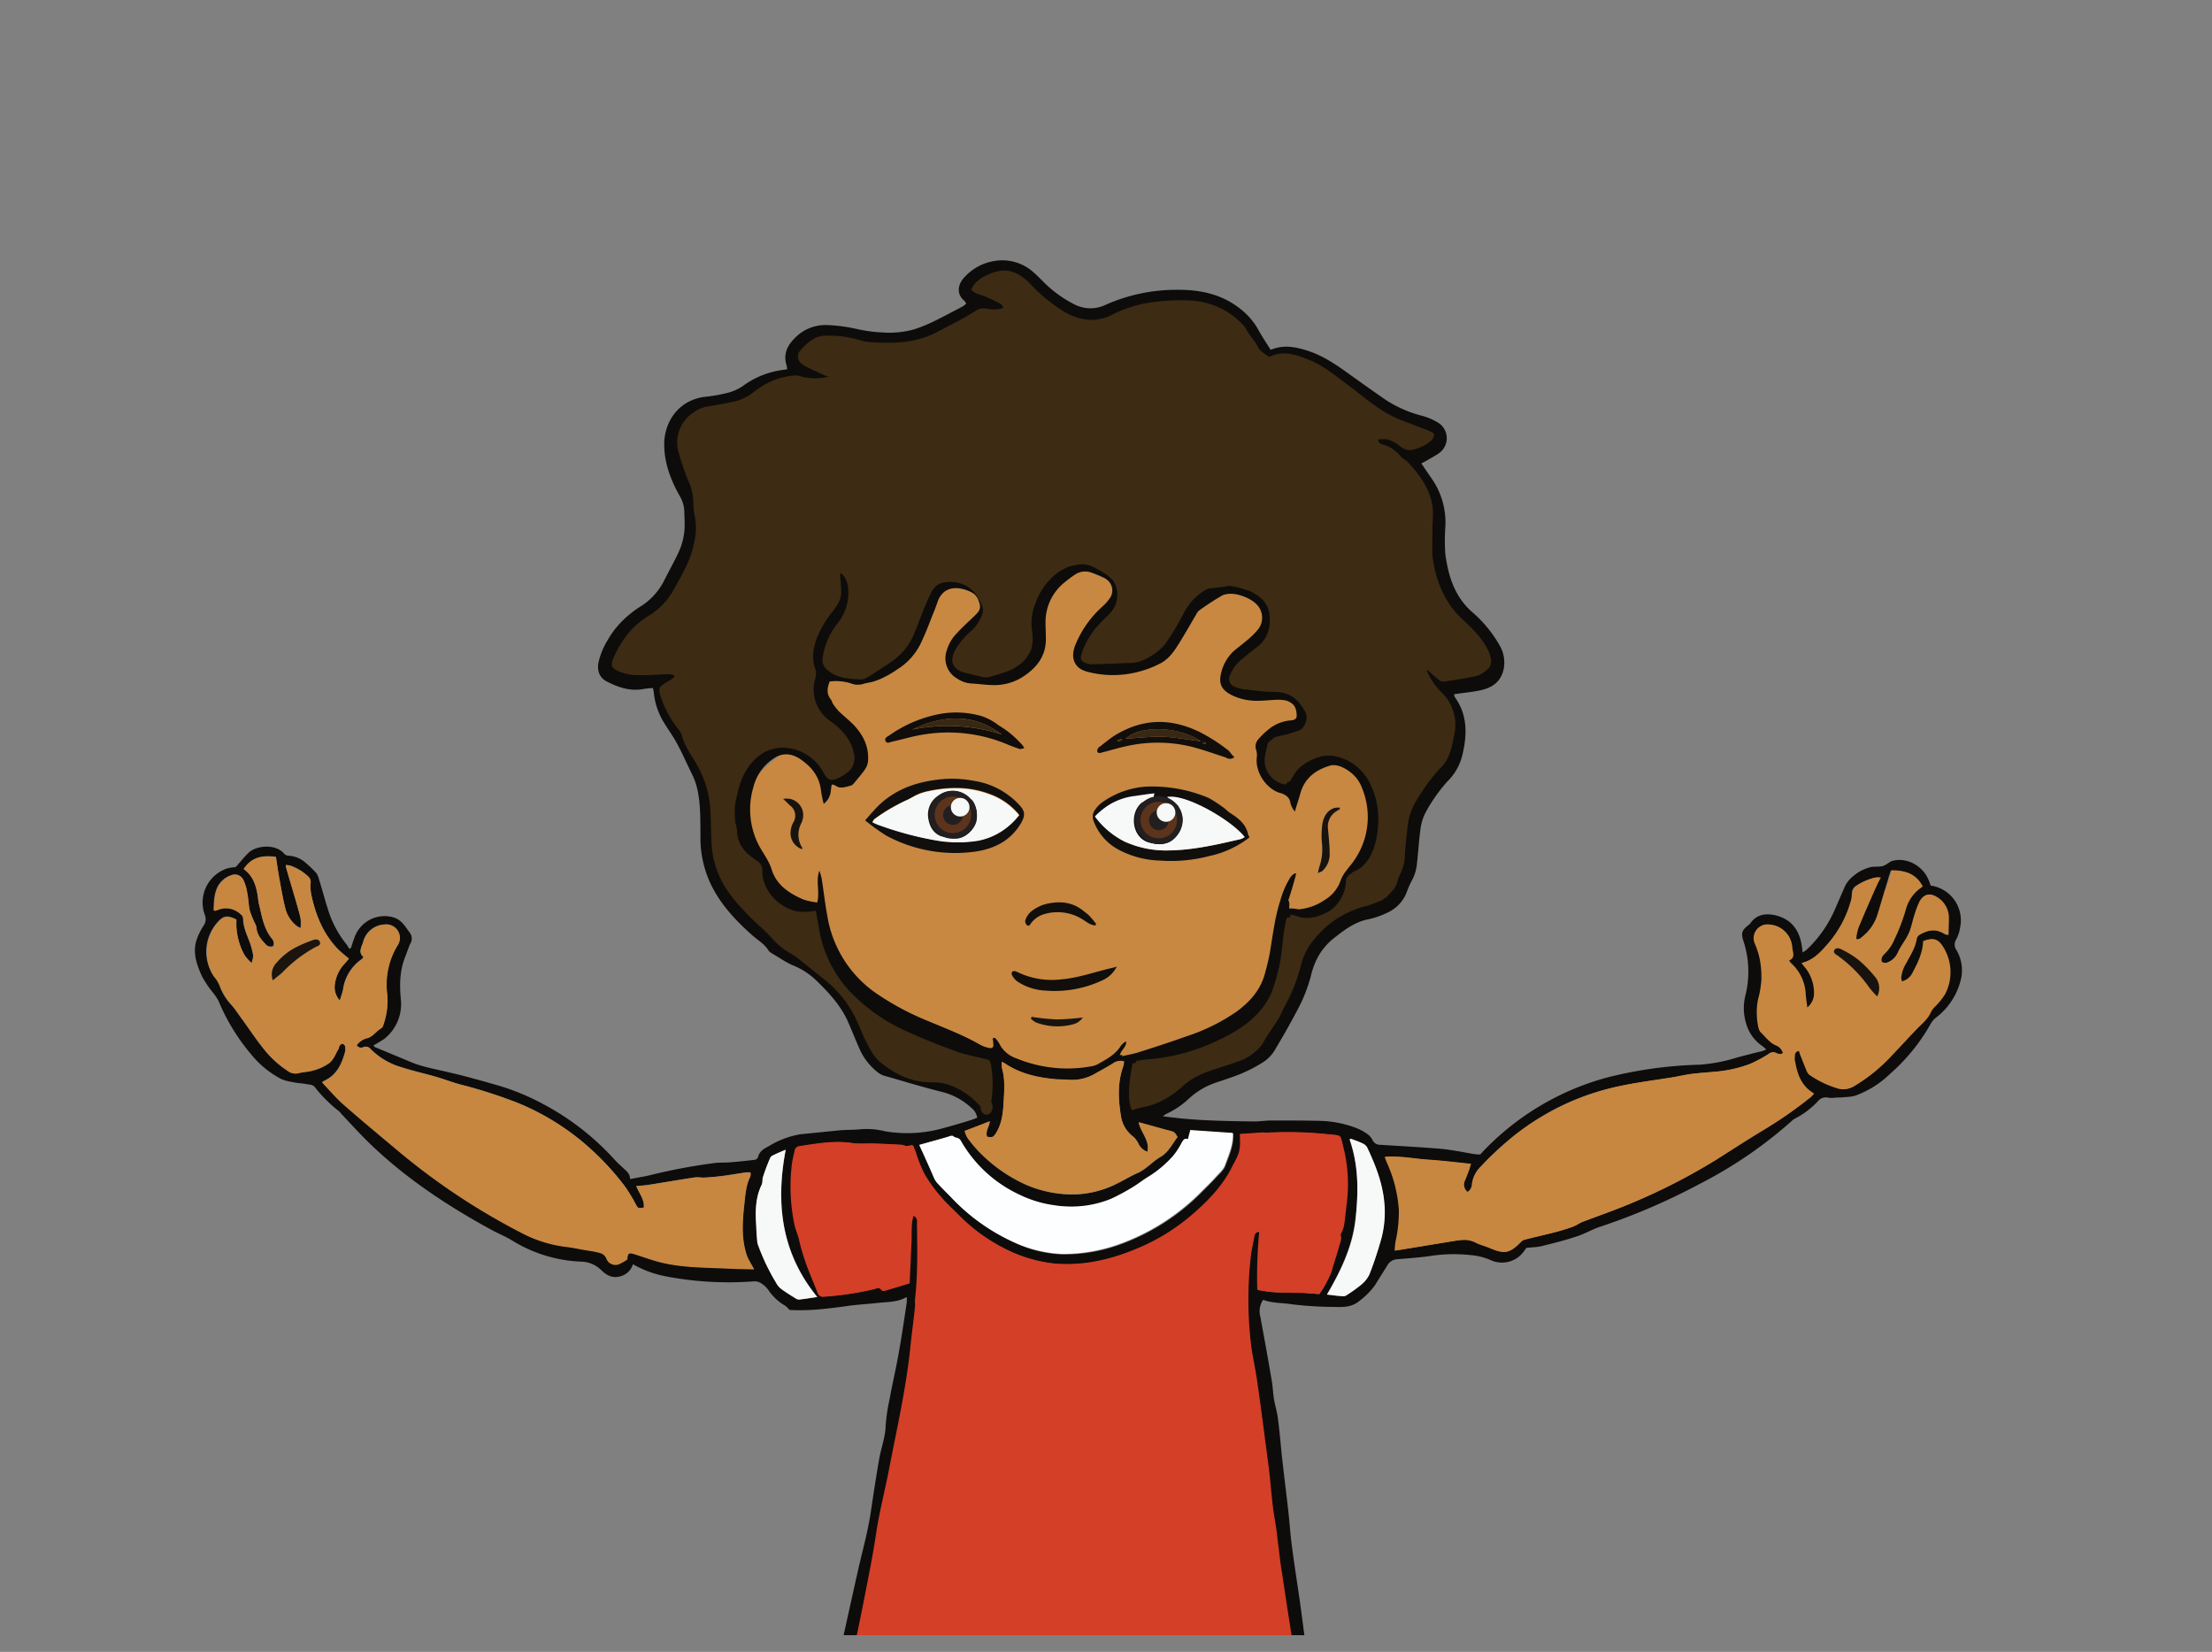 <svg id="Layer_1" data-name="Layer 1" xmlns="http://www.w3.org/2000/svg" xmlns:xlink="http://www.w3.org/1999/xlink" viewBox="0 0 616 460"><rect x="0" y="0" width="616" height="460" fill="#808080" stroke="none"/><defs><style>.cls-1{fill:none;}.cls-2{clip-path:url(#clip-path);}.cls-3{fill:#c88841;}.cls-4{fill:#3d2b13;}.cls-5{fill:#f7f8f8;}.cls-6{fill:#d43f27;}.cls-7{fill:#0d0c0b;}.cls-8{fill:#c78740;}.cls-9{fill:#c8883f;}.cls-10{fill:#fdfeff;}.cls-11{fill:#100f0e;}.cls-12{fill:#110f0e;}.cls-13{fill:#100d0b;}.cls-14{fill:#110e0b;}.cls-15{fill:#110f0c;}.cls-16{fill:#18130e;}.cls-17{fill:#1b150e;}.cls-18{fill:#676868;}.cls-19{fill:#372713;}.cls-20{fill:#171514;}.cls-21{fill:#5c351c;}.cls-22{fill:#231f20;}.cls-23{fill:#5c341c;}</style><clipPath id="clip-path"><rect class="cls-1" x="9.33" y="6.67" width="598.67" height="448.67"/></clipPath></defs><title>Eric_5</title><g class="cls-2"><path class="cls-3" d="M383.18,320.79s9.7,17.6,2.48,28.21l17.83-1.13,15.35,2.48,7.9-4.29s36.11-6.77,80.57-42.43l8.12,0.23s9.7-8.35,10.38-9S538.46,263,538.46,263l5-7.45s-8.35-9-9-8.8S513.86,249,513.86,249s-4.29,10.61-4.74,11.28-5.64,6.77-5.64,6.77l-3.16.23-1.58-6.77-5.87-4.74-4.29,2.71s-1.81,4.06-1.81,5,3.84,8.12,4.06,9-3.84,8.8-3.84,8.8l1.81,6.09,2.93,2.71,3.39,2.48-10.61,4.51s-19.18.9-20.31,1.35-13.54,3.84-16,4.74-11.74,3.84-13.77,5.42S422,314.25,422,314.25s-1.81,3.61-2.48,4.51-5,3.61-5,3.61l-6.09.9"/><path class="cls-3" d="M355.87,253.31l4.51-.68s3.84-8.35,3.84-10.38,8.35-22.79,9-24.15,2.71-5.64,1.81-5.64-5-.68-6.32.45-6.55,2.48-7,3.84-2.71,6.09-2.71,6.09l-9.7-9,2-13.09,9.48-3.39s-2.71-4.06-3.84-3.84-7.45.45-9,0-8.12-4.51-8.35-5.87,7.67-20.76,7.67-20.76-6.55-4.29-9.48-1.13-9.93,11.06-10.16,11.74-7.9,9.48-14,9.25-12.86-.68-12.86-0.68-5.87-5.42-4.51-8.12,5.87-8.58,6.77-12a68.64,68.64,0,0,1,2.26-6.77s-6.09-.9-9,2.26a96.67,96.67,0,0,0-6.32,7.9s-1.13,9.25-1.35,9.93-5.87,8.35-7.45,9-12.64.45-12.64,0.45-9.93-2.93-9.25-4.51,5.87-12.86,5.87-12.86l4.29-6.77s-4.06-1.58-6.09-.23l-2,1.35s-2.48,5-2.71,5.87-5.19,10.83-5.19,10.83l-10.61,7.22s-11.74.23-12.64-1.35-1.35,5.19.45,7.9,9.25,11.28,9.25,11.28-0.23,8.35-2.71,9.48-7.67.68-7.67,0.68-5.87-9.25-9.48-8.58S209.4,217,208.72,219s-0.23,13.54.45,14.44,5.42,8.35,5.42,8.35,1.13,7,4.51,7.45,8.93,4.3,8.93,4.3,5.07,27.07,26.06,31.36,21.22,9.93,21.22,9.93,14.22,4.51,16.7,4.51,28.44-6.77,28.89-8.12"/><ellipse class="cls-4" cx="235.69" cy="275.54" rx="3.72" ry="3.95"/><path class="cls-5" d="M332.74,224.08s-7.45-5.53-20.43-.68,1.47,7.67,2.48,8.69a39.09,39.09,0,0,0,4.51,3.16s7.45,3.39,13.32-2"/><path class="cls-5" d="M275.08,222.5s-7.45-5.53-20.43-.68,1.47,7.67,2.48,8.69a39.09,39.09,0,0,0,4.51,3.16s7.45,3.39,13.32-2"/><path class="cls-6" d="M348,374.73l1.13-11.51a21.29,21.29,0,0,1,3.16-2.93c0.9-.45,5.19-11.28,5.19-12s-4.51-12-4.51-12l14.9-18.51,7.67-2s-24.6-1.35-25.28-1.35-6.32.23-6.32,0.23,0.23,7.9-1.81,10.16-12.64,13.32-13.77,14.22-22.79,12-22.79,12-18.06-.45-19.64-1.81-16.25-9.48-16.25-9.48l-11.51-12.64-3.84-9.48s-32-2.48-33.4.68S218,337.95,218,337.95l5.64,12.41L228.81,363s7.67-1.81,9.7-1.81S253,359.84,253,359.84l1.13,3.16-10.16,53.94L236,463.43s-3.39,18.06-4.29,19.18-4.51,10.38-3.16,13.09,4.74,14.44,4.74,14.44l9.25,4.06"/><path class="cls-4" d="M232.09,105c-2.17-1.08-3.88-2.08-5.6-2.8-3.52-1.44-3.43-3.79-1-6A7.37,7.37,0,0,1,230.92,94a33,33,0,0,1,8.4,1.08,25.46,25.46,0,0,0,6.41.81,35.49,35.49,0,0,0,9.75-.63,33.15,33.15,0,0,0,6.68-2.62c3.52-1.81,7-3.88,10.47-5.87a3.56,3.56,0,0,1,2.89-.36,7.5,7.5,0,0,0,5.06-.36,1.45,1.45,0,0,0-1.08-2,35.5,35.5,0,0,0-5.06-2.17,15.14,15.14,0,0,1-2.71-1.35,10.69,10.69,0,0,1,7.49-4.6,8.39,8.39,0,0,1,7.49,2.71,39.15,39.15,0,0,0,7,6.32,34.38,34.38,0,0,0,6.41,3.61,12.41,12.41,0,0,0,9.84-.45,37.48,37.48,0,0,1,9.3-3.07c2.62-.45,5.24-0.72,7.85-1a26.59,26.59,0,0,1,8,.36,19.55,19.55,0,0,1,12.28,7.31A22.59,22.59,0,0,1,351,96.92c0.45,1,1.72,1.72,2.71,2.44a1.24,1.24,0,0,0,1,.09C357.94,98,361,99,364,100c3.25,1,6,3.07,8.76,5.06,3.88,2.89,7.76,5.87,11.74,8.76a30,30,0,0,0,10.11,4.87,25.53,25.53,0,0,1,3.7,1.26c2,0.81,2.17,2,.63,3.25a7.48,7.48,0,0,1-5.15,1.81,4.42,4.42,0,0,1-1.72-.63c-0.81-.45-1.53-1-2.35-1.53a5.06,5.06,0,0,0-4.06-.72,1.89,1.89,0,0,0-1.17,1.17,1,1,0,0,0,1.08,1,10.81,10.81,0,0,1,5,3,32.32,32.32,0,0,1,5.69,6.5,20.16,20.16,0,0,1,3.43,13.63c-0.36,3.52-.72,7.31.45,10.83,0.81,2.53,1.62,5.15,2.44,7.76,0.81,2.44,2.8,4.15,4.42,6,2.26,2.53,4.6,5,6.77,7.58a11.51,11.51,0,0,1,1.9,3.79c0.72,2.08-.18,3.7-2.35,4.33a28,28,0,0,1-3.79.72c-1.72.36-3.52,0.54-5.24,1a2.24,2.24,0,0,1-2.53-.63,8.81,8.81,0,0,0-1.62-1.53,9.48,9.48,0,0,0-1.9-1.08c-0.72,1.44.09,2.26,0.63,3.07,1.44,2,3,3.79,4.42,5.69a10.74,10.74,0,0,1,2.35,6.14,26.28,26.28,0,0,1-1.53,9.57,13.63,13.63,0,0,1-3.43,5,49.49,49.49,0,0,0-6.41,9.21,12.65,12.65,0,0,0-1.53,5.06c-0.36,3.7-.72,7.49-1.17,11.19a8.87,8.87,0,0,1-.45,1.44c-0.63,1.44-1.17,3-1.9,4.42a7.92,7.92,0,0,1-4,3.88,23.22,23.22,0,0,1-4.24,1.35,22.29,22.29,0,0,0-8.94,4.33,24.86,24.86,0,0,0-7.49,8.12,24,24,0,0,0-1.9,4.78,45.55,45.55,0,0,1-4.51,11.1c-0.63,1.17-1.17,2.44-1.81,3.61-1.35,2.26-2.89,4.42-4.24,6.77-1.44,2.53-4,3.61-6.5,4.6-2.8,1-5.69,1.9-8.58,3a20.22,20.22,0,0,0-7.4,4.51,18.15,18.15,0,0,1-8.85,4.78c-1,.27-2,0.54-3.07.81-1.26.36-1.62,0.18-1.72-1.08a43.69,43.69,0,0,1,.36-10.29c0.27-1.26.72-1.72,2.17-1.72a50.93,50.93,0,0,0,11.1-1.81,62.32,62.32,0,0,0,13.72-5.51,43.5,43.5,0,0,0,7-5.06,20.49,20.49,0,0,0,6.41-10.38,89.07,89.07,0,0,0,1.9-11.1c0.18-1.81.45-3.61,0.72-5.51,0.18-1,.54-1.17,1.53-0.9a11.13,11.13,0,0,0,10.29-1.81,11.56,11.56,0,0,0,5.15-8.58,2.05,2.05,0,0,1,1.08-1.81c4.69-2.08,6.5-6.14,7.4-10.83a22.8,22.8,0,0,0-2-14.44,13.15,13.15,0,0,0-10.2-7.67A13.82,13.82,0,0,0,360,217.26a1.13,1.13,0,0,1-1.62.63,6.87,6.87,0,0,1-4.78-6.23,10.93,10.93,0,0,1,.9-5.06,2.48,2.48,0,0,1,2.17-1.53,18.28,18.28,0,0,0,6.5-2.08c2.08-1,2.8-4.06,1.53-6.23a9.35,9.35,0,0,0-8.4-4.69c-2.8-.09-5.69-0.36-8.49-0.72a11,11,0,0,1-3.25-1.26,1.46,1.46,0,0,1-.72-1.9,12.52,12.52,0,0,1,4.24-5.87c1.81-1.35,3.52-2.89,5.24-4.42a0.9,0.9,0,0,0,.36-0.45c1.81-3.34,2.26-6.77.09-10.2a10.26,10.26,0,0,0-1.35-1.44,15.4,15.4,0,0,0-8.49-3.25,4.53,4.53,0,0,0-1.08.18c-1.17.18-2.44,0.36-3.61,0.45-1.9.09-3.16,1.26-4.51,2.35-2.71,2.17-4.24,5.24-6,8.22-1.53,2.44-2.8,5.06-4.87,7.13a13.14,13.14,0,0,1-5.87,3.07,8.54,8.54,0,0,1-2.17.09c-3.25.18-6.5,0.27-9.75,0.45h-0.18c-3-.45-3.79-0.81-2.53-4.06a20,20,0,0,1,4.87-7.31,17.67,17.67,0,0,0,3.88-4.69,6.64,6.64,0,0,0-1.44-8.4,12.39,12.39,0,0,0-8.58-3.43,7.39,7.39,0,0,0-3.7,1.08c-5.15,2.89-8.76,7.13-9.93,13.09a17.19,17.19,0,0,0-.09,5.69,8.45,8.45,0,0,1-4,8.85c-2.26,1.53-5,2.08-7.58,2.8a4.4,4.4,0,0,1-1.81-.27,47.8,47.8,0,0,1-5.15-1.35c-2.53-1-3.07-1.72-2.26-5a10.71,10.71,0,0,1,2.17-3.61c1.17-1.53,2.71-2.89,3.88-4.33a7.06,7.06,0,0,0,1.62-2.89,4.51,4.51,0,0,0-.09-2.89,10.4,10.4,0,0,0-5.33-5.6c-3.43-1.53-8.12-.45-9.84,3.25-1.08,2.35-2.08,4.87-3.07,7.31a31.63,31.63,0,0,1-3.52,7.49,19.82,19.82,0,0,1-5.87,5.06c-1.26.72-2.44,1.62-3.7,2.35a5.56,5.56,0,0,1-2.17.9c-3.16-.18-6.32-0.27-9-2.26a3.16,3.16,0,0,1-1.35-2.62c-0.36-4,1.44-7.22,3.61-10.29a16.2,16.2,0,0,0,3.34-8.85c0.09-1.53-.63-3.16-1.08-4.6a6,6,0,0,0-1.53-1.26,4.06,4.06,0,0,0-.63,1.26,11.52,11.52,0,0,0,.09,3.52,6.32,6.32,0,0,1-.9,4.6,58.61,58.61,0,0,1-3.7,5.51,19.25,19.25,0,0,0-3.25,9.48,14.14,14.14,0,0,0,.45,2.71,10.44,10.44,0,0,1,.09,2.89,13.55,13.55,0,0,0,.18,6.59,8.88,8.88,0,0,0,3.7,5.24c2.62,1.72,5.15,3.88,6.32,7a7.64,7.64,0,0,1,.18,6.14c-0.9,1.9-2.71,2.44-4.6,2.62a2.41,2.41,0,0,1-2.26-1.62c-1.9-3.79-5.15-5.78-9.12-7-2.62-.72-5.06.09-7.31,1.17-4.15,1.9-6.32,5.42-7.85,9.57-0.9,2.44-1.08,5-1.62,7.4a9.34,9.34,0,0,0,.18,2.71c0.18,1.26.36,2.44,0.54,3.61,0.54,3.43,2.71,5.69,5.51,7.4a2.37,2.37,0,0,1,1.44,2.35c0,4.87,2.62,8.22,6.59,10.56a9.9,9.9,0,0,0,7.67,1.08H228c0.36,1.9.63,3.7,1,5.6a33.05,33.05,0,0,0,10.83,19.32,51.66,51.66,0,0,0,10.38,7.13,119.65,119.65,0,0,0,15.26,6.59c2.89,1.08,6,1.62,9,2.44a16.28,16.28,0,0,0,1.72.45c1,2.62,1,11-.09,13.36-0.45-.45-1-0.72-1.35-1.17a26.44,26.44,0,0,0-5-4.06,14.79,14.79,0,0,0-8.4-2.53c-4.78.09-8.94-1.81-12.82-4.24-2.71-1.72-4.42-4.42-5.78-7.31-1.08-2.26-2.08-4.6-3.16-6.86a30.2,30.2,0,0,0-5.15-7.4c-2.08-2.17-4.51-3.79-6.68-5.87-2.62-2.44-6-4-8.85-6a19.21,19.21,0,0,1-2.35-2.35l-7.85-7.85a29.65,29.65,0,0,1-7.58-11.47,48.89,48.89,0,0,1-1.53-7.4c-0.18-1.08-.27-2.17-0.36-3.34a7.72,7.72,0,0,1,0-1.44c0.72-5.69-.63-10.83-3.07-15.89-0.72-1.53-1.72-2.89-2.53-4.33a16.3,16.3,0,0,1-1.62-3.34,20.43,20.43,0,0,0-3.07-5.24,29.3,29.3,0,0,1-3.79-8.4c-0.27-1.08.09-1.53,1.26-2.17,0.63-.36,1.35-0.63,2-1,0.09-.09.09-0.18,0.27-0.45a2.75,2.75,0,0,0-.9-0.63c-2.89,0-5.78,0-8.67.18a13.14,13.14,0,0,1-7.58-1.81,1.58,1.58,0,0,1-.45-1.44,4.86,4.86,0,0,1,.72-1.9,76.76,76.76,0,0,1,4.24-6.77,19.91,19.91,0,0,1,4.15-3.61c1.72-1.35,3.43-2.62,5.15-4a16,16,0,0,0,3.61-4.87c1-1.9,1.9-3.88,2.89-5.78A25.33,25.33,0,0,0,194.54,144a45.91,45.91,0,0,0-.36-5,38.57,38.57,0,0,0-1.62-5.51c-0.81-2.53-2-5-2.53-7.49a10.48,10.48,0,0,1,1.62-9,6.68,6.68,0,0,1,3.61-2.71,61,61,0,0,1,6.86-1.26,15.31,15.31,0,0,0,8.22-3.52,21.49,21.49,0,0,1,10.47-4.33,6.39,6.39,0,0,1,2.89.36,16.21,16.21,0,0,0,6.59.09A4.33,4.33,0,0,0,232.09,105Z"/><path class="cls-4" d="M230.89,103.24c-2.17-1.08-3.88-2.08-5.6-2.8-3.52-1.44-3.43-3.79-1-6a7.37,7.37,0,0,1,5.42-2.26,33,33,0,0,1,8.4,1.08,25.46,25.46,0,0,0,6.41.81,35.49,35.49,0,0,0,9.75-.63A33.15,33.15,0,0,0,261,90.87c3.52-1.81,7-3.88,10.47-5.87a3.56,3.56,0,0,1,2.89-.36,7.5,7.5,0,0,0,5.06-.36,1.45,1.45,0,0,0-1.08-2,35.5,35.5,0,0,0-5.06-2.17,15.14,15.14,0,0,1-2.71-1.35,10.69,10.69,0,0,1,7.49-4.6,8.39,8.39,0,0,1,7.49,2.71,39.15,39.15,0,0,0,7,6.32A34.38,34.38,0,0,0,299,86.81a12.41,12.41,0,0,0,9.84-.45,37.48,37.48,0,0,1,9.3-3.07c2.62-.45,5.24-0.72,7.85-1a26.59,26.59,0,0,1,8,.36A19.55,19.55,0,0,1,346.26,90a22.59,22.59,0,0,1,3.52,5.15c0.45,1,1.72,1.72,2.71,2.44a1.24,1.24,0,0,0,1,.09c3.25-1.44,6.32-.45,9.3.54,3.25,1,6,3.07,8.76,5.06,3.88,2.89,7.76,5.87,11.74,8.76a30,30,0,0,0,10.11,4.87,25.53,25.53,0,0,1,3.7,1.26c2,0.81,2.17,2,.63,3.25a7.48,7.48,0,0,1-5.15,1.81,4.42,4.42,0,0,1-1.72-.63c-0.81-.45-1.53-1-2.35-1.53a5.06,5.06,0,0,0-4.06-.72,1.89,1.89,0,0,0-1.17,1.17,1,1,0,0,0,1.08,1,10.81,10.81,0,0,1,5,3,32.32,32.32,0,0,1,5.69,6.5,20.16,20.16,0,0,1,3.43,13.63c-0.36,3.52-.72,7.31.45,10.83,0.81,2.53,1.62,5.15,2.44,7.76,0.81,2.44,2.8,4.15,4.42,6,2.26,2.53,4.6,5,6.77,7.58a11.51,11.51,0,0,1,1.9,3.79c0.72,2.08-.18,3.7-2.35,4.33a28,28,0,0,1-3.79.72c-1.72.36-3.52,0.54-5.24,1a2.24,2.24,0,0,1-2.53-.63,8.81,8.81,0,0,0-1.62-1.53,9.48,9.48,0,0,0-1.9-1.08c-0.72,1.44.09,2.26,0.63,3.07,1.44,2,3,3.79,4.42,5.69a10.74,10.74,0,0,1,2.35,6.14,26.28,26.28,0,0,1-1.53,9.57,13.63,13.63,0,0,1-3.43,5A49.49,49.49,0,0,0,393,223a12.65,12.65,0,0,0-1.53,5.06c-0.36,3.7-.72,7.49-1.17,11.19a8.87,8.87,0,0,1-.45,1.44c-0.63,1.44-1.17,3-1.9,4.42a7.92,7.92,0,0,1-4,3.88,23.22,23.22,0,0,1-4.24,1.35,22.29,22.29,0,0,0-8.94,4.33,24.86,24.86,0,0,0-7.49,8.12,24,24,0,0,0-1.9,4.78,45.55,45.55,0,0,1-4.51,11.1c-0.63,1.17-1.17,2.44-1.81,3.61-1.35,2.26-2.89,4.42-4.24,6.77-1.44,2.53-4,3.61-6.5,4.6-2.8,1-5.69,1.9-8.58,3a20.22,20.22,0,0,0-7.4,4.51,18.15,18.15,0,0,1-8.85,4.78c-1,.27-2,0.54-3.07.81-1.26.36-1.62,0.18-1.72-1.08a43.69,43.69,0,0,1,.36-10.29c0.27-1.26.72-1.72,2.17-1.72a50.93,50.93,0,0,0,11.1-1.81,62.32,62.32,0,0,0,13.72-5.51,43.5,43.5,0,0,0,7-5.06A20.49,20.49,0,0,0,355.56,271a89.07,89.07,0,0,0,1.9-11.1c0.18-1.81.45-3.61,0.72-5.51,0.18-1,.54-1.17,1.53-0.9A11.13,11.13,0,0,0,370,251.65a11.56,11.56,0,0,0,5.15-8.58,2.05,2.05,0,0,1,1.08-1.81c4.69-2.08,6.5-6.14,7.4-10.83a22.8,22.8,0,0,0-2-14.44,13.15,13.15,0,0,0-10.2-7.67,13.82,13.82,0,0,0-12.64,7.13,1.13,1.13,0,0,1-1.62.63,6.87,6.87,0,0,1-4.78-6.23,10.93,10.93,0,0,1,.9-5.06,2.48,2.48,0,0,1,2.17-1.53,18.28,18.28,0,0,0,6.5-2.08c2.08-1,2.8-4.06,1.53-6.23a9.35,9.35,0,0,0-8.4-4.69c-2.8-.09-5.69-0.36-8.49-0.72a11,11,0,0,1-3.25-1.26,1.46,1.46,0,0,1-.72-1.9,12.52,12.52,0,0,1,4.24-5.87c1.81-1.35,3.52-2.89,5.24-4.42a0.9,0.9,0,0,0,.36-0.45c1.81-3.34,2.26-6.77.09-10.2a10.26,10.26,0,0,0-1.35-1.44,15.4,15.4,0,0,0-8.49-3.25,4.53,4.53,0,0,0-1.08.18c-1.17.18-2.44,0.36-3.61,0.45-1.9.09-3.16,1.26-4.51,2.35-2.71,2.17-4.24,5.24-6,8.22-1.53,2.44-2.8,5.06-4.87,7.13a13.14,13.14,0,0,1-5.87,3.07,8.54,8.54,0,0,1-2.17.09c-3.25.18-6.5,0.27-9.75,0.45h-0.18c-3-.45-3.79-0.81-2.53-4.06a20,20,0,0,1,4.87-7.31,17.67,17.67,0,0,0,3.88-4.69,6.64,6.64,0,0,0-1.44-8.4,12.39,12.39,0,0,0-8.58-3.43,7.39,7.39,0,0,0-3.7,1.08c-5.15,2.89-8.76,7.13-9.93,13.09a17.19,17.19,0,0,0-.09,5.69,8.45,8.45,0,0,1-4,8.85c-2.26,1.53-5,2.08-7.58,2.8a4.4,4.4,0,0,1-1.81-.27,47.8,47.8,0,0,1-5.15-1.35c-2.53-1-3.07-1.72-2.26-5a10.71,10.71,0,0,1,2.17-3.61c1.17-1.53,2.71-2.89,3.88-4.33a7.06,7.06,0,0,0,1.62-2.89A4.51,4.51,0,0,0,274,166a10.4,10.4,0,0,0-5.33-5.6c-3.43-1.53-8.12-.45-9.84,3.25-1.08,2.35-2.08,4.87-3.07,7.31a31.63,31.63,0,0,1-3.52,7.49,19.82,19.82,0,0,1-5.87,5.06c-1.26.72-2.44,1.62-3.7,2.35a5.56,5.56,0,0,1-2.17.9c-3.16-.18-6.32-0.27-9-2.26a3.16,3.16,0,0,1-1.35-2.62c-0.36-4,1.44-7.22,3.61-10.29a16.2,16.2,0,0,0,3.34-8.85c0.09-1.53-.63-3.16-1.08-4.6a6,6,0,0,0-1.53-1.26,4.06,4.06,0,0,0-.63,1.26,11.52,11.52,0,0,0,.09,3.52,6.32,6.32,0,0,1-.9,4.6,58.61,58.61,0,0,1-3.7,5.51,19.25,19.25,0,0,0-3.25,9.48,14.14,14.14,0,0,0,.45,2.71,10.44,10.44,0,0,1,.09,2.89,13.55,13.55,0,0,0,.18,6.59,8.88,8.88,0,0,0,3.7,5.24c2.62,1.72,5.15,3.88,6.32,7a7.64,7.64,0,0,1,.18,6.14c-0.9,1.9-2.71,2.44-4.6,2.62a2.41,2.41,0,0,1-2.26-1.62c-1.9-3.79-5.15-5.78-9.12-7-2.62-.72-5.06.09-7.31,1.17-4.15,1.9-6.32,5.42-7.85,9.57-0.9,2.44-1.08,5-1.62,7.4a9.34,9.34,0,0,0,.18,2.71c0.18,1.26.36,2.44,0.54,3.61,0.54,3.43,2.71,5.69,5.51,7.4a2.37,2.37,0,0,1,1.44,2.35c0,4.87,2.62,8.22,6.59,10.56a9.9,9.9,0,0,0,7.67,1.08h0.63c0.36,1.9.63,3.7,1,5.6a33.05,33.05,0,0,0,10.83,19.32A51.66,51.66,0,0,0,249,283.79a119.65,119.65,0,0,0,15.26,6.59c2.89,1.08,6,1.62,9,2.44a16.28,16.28,0,0,0,1.72.45c1,2.62,1,11-.09,13.36-0.45-.45-1-0.72-1.35-1.17a26.44,26.44,0,0,0-5-4.06,14.79,14.79,0,0,0-8.4-2.53c-4.78.09-8.94-1.81-12.82-4.24-2.71-1.72-4.42-4.42-5.78-7.31-1.08-2.26-2.08-4.6-3.16-6.86a30.2,30.2,0,0,0-5.15-7.4c-2.08-2.17-4.51-3.79-6.68-5.87-2.62-2.44-6-4-8.85-6a19.21,19.21,0,0,1-2.35-2.35l-7.85-7.85A29.65,29.65,0,0,1,200,239.46a48.89,48.89,0,0,1-1.53-7.4c-0.18-1.08-.27-2.17-0.36-3.34a7.72,7.72,0,0,1,0-1.44c0.72-5.69-.63-10.83-3.07-15.89-0.72-1.53-1.72-2.89-2.53-4.33a16.3,16.3,0,0,1-1.62-3.34,20.43,20.43,0,0,0-3.07-5.24,29.3,29.3,0,0,1-3.79-8.4c-0.27-1.08.09-1.53,1.26-2.17,0.63-.36,1.35-0.63,2-1,0.09-.09.09-0.18,0.27-0.45a2.75,2.75,0,0,0-.9-0.63c-2.89,0-5.78,0-8.67.18a13.14,13.14,0,0,1-7.58-1.81,1.58,1.58,0,0,1-.45-1.44,4.86,4.86,0,0,1,.72-1.9,76.76,76.76,0,0,1,4.24-6.77,19.91,19.91,0,0,1,4.15-3.61c1.72-1.35,3.43-2.62,5.15-4a16,16,0,0,0,3.61-4.87c1-1.9,1.9-3.88,2.89-5.78a25.33,25.33,0,0,0,2.62-13.63,45.91,45.91,0,0,0-.36-5,38.57,38.57,0,0,0-1.62-5.51c-0.81-2.53-2-5-2.53-7.49a10.48,10.48,0,0,1,1.62-9,6.68,6.68,0,0,1,3.61-2.71,61,61,0,0,1,6.86-1.26,15.31,15.31,0,0,0,8.22-3.52,21.49,21.49,0,0,1,10.47-4.33,6.39,6.39,0,0,1,2.89.36,16.21,16.21,0,0,0,6.59.09A4.33,4.33,0,0,0,230.89,103.24Z"/><path class="cls-7" d="M232.16,543.16a1.91,1.91,0,0,0,.27-0.63c0.54-7.31,1.08-14.53,1.62-21.85,0.18-2.71.36-5.42,0.54-8.58l-0.72-.54c-4-3.25-5.78-7.58-6.5-12.55a33.06,33.06,0,0,1,1.26-14.26,3.21,3.21,0,0,0,.18-0.9c1.17-7.94,3.16-15.71,5-23.56,1.72-7.49,3.34-15.08,5.06-22.66,1.26-5.69,2.89-11.28,3.7-17.06,0.72-4.78,1.44-9.57,2.26-14.26,0.54-3.07,1.72-6.14,1.81-9.3a49.24,49.24,0,0,1,1.08-7.31c0.72-4.06,1.72-8.22,2.44-12.28,0.9-4.87,1.62-9.84,2.35-14.72a7.72,7.72,0,0,0,0-1.44h-0.18c-2.35,1.35-5.06,1.26-7.58,1.53s-5.06.45-7.58,0.72c-5.78.81-11.65,1.62-17.33,1.26a7.19,7.19,0,0,0-1.17-1.17,13.8,13.8,0,0,1-4.6-4.24,6.87,6.87,0,0,0-1.81-1.81,3.5,3.5,0,0,0-2.53-.72,92.75,92.75,0,0,1-24.47-1.44,29.43,29.43,0,0,1-9-3.34,4.92,4.92,0,0,1-3.43,3.34c-2.35.72-4.06-.36-5.51-1.81a8.16,8.16,0,0,0-5.6-2.26,39.36,39.36,0,0,1-18.78-5.69c-1.72-1.08-3.61-1.9-5.42-2.8-11.83-6.41-23.11-13.72-33-22.93-3.34-3.07-6.41-6.5-9.57-9.84a2.86,2.86,0,0,0-.45-0.54,39,39,0,0,1-7-7A2.56,2.56,0,0,0,86,302a24.33,24.33,0,0,0-2.53-.36c-0.9-.09-1.81-0.27-2.71-0.45a10.88,10.88,0,0,1-2.44-.72,26.65,26.65,0,0,1-8.49-7,56.63,56.63,0,0,1-9-14.81,16.65,16.65,0,0,0-1.53-2.26,29.19,29.19,0,0,1-3-4.42c-1.53-3.34-2.8-6.86-1.44-10.56a16.88,16.88,0,0,1,1.81-3.61,3.13,3.13,0,0,0,.36-3.07,10,10,0,0,1,6.23-12.91,12.43,12.43,0,0,1,2.35-.36c1.26-1.35,2.35-2.8,3.61-4,2.17-2.08,7.49-2.53,9.84.18a1.72,1.72,0,0,0,1.26.63,7.81,7.81,0,0,1,5,2.17,26.29,26.29,0,0,1,2.8,2.71,4.92,4.92,0,0,1,.72,1.72c1,3.16,1.81,6.41,2.89,9.57a29.35,29.35,0,0,0,4.87,8.67,6.73,6.73,0,0,1,.63,1.08l0.54-.27c0.27-.9.54-1.81,0.9-2.71a8.88,8.88,0,0,1,10.83-5.78,2.36,2.36,0,0,1,.72.27c1.9,0.81,2.8,2.62,4,4.15a2.74,2.74,0,0,1,0,3c-0.45,1-.81,2.08-1.17,3.07-1.72,4-1.81,8-1.44,12.19A12.33,12.33,0,0,1,107,289.3a32.65,32.65,0,0,1-3,1.81c0.18,0.18.27,0.36,0.36,0.45l9.75,4.06c3.52,1.53,7.22,2.08,10.92,3,4.78,1.08,9.48,2.44,14.17,3.79a64.63,64.63,0,0,1,12.1,5.06,72.82,72.82,0,0,1,20,15.62c0.72,0.81,1.53,1.44,2.26,2.17s1.9,1.44,1.9,3.07c1.81-.36,3.61-0.63,5.24-1A159.63,159.63,0,0,1,199,323.87c1.35-.18,2.71-0.09,4.06-0.18,2.44-.18,4.78-0.45,7.13-0.72a1.24,1.24,0,0,0,.9-0.72c0.36-1.72,1.81-2.44,3-3.07a24.37,24.37,0,0,1,8.94-3.34l10.83-1.08c1.81-.18,3.7-0.09,5.51-0.27a21,21,0,0,1,7.13.54,36.82,36.82,0,0,0,16.61-1c2.35-.63,4.78-1.35,7.13-2.08a16.28,16.28,0,0,0,1.9-.72,4.44,4.44,0,0,0-1.62-2.71,18.59,18.59,0,0,0-8.4-4.51c-5.42-1.35-10.74-3-16.07-4.51a5.75,5.75,0,0,1-1.62-.9,17,17,0,0,1-5.06-6.5c-1.17-2.62-2.17-5.24-3.34-7.85-2-4.33-5.15-7.76-8.58-11.1a20.38,20.38,0,0,0-6.86-4.42c-2-.9-3.88-2.26-5.78-3.34a3.11,3.11,0,0,1-.81-0.72c-1.08-1.81-2.89-2.8-4.42-4.15-4.78-4.24-9.12-8.85-11.83-14.72A30.14,30.14,0,0,1,195.06,234c0-2.62,0-5.24-.09-7.76-0.18-3.61-.54-7.13-2.17-10.47-1.44-2.89-2.71-5.87-4.24-8.67-1-1.9-2.26-3.61-3.43-5.51a19.61,19.61,0,0,1-3.07-8.85,7.13,7.13,0,0,0-.27-1.17c-1,.09-2,0.18-3,0.36-3.52.54-6.59-.54-9.66-2.08-2.08-1-2.8-2.8-2.53-5.06a20.42,20.42,0,0,1,2.71-6.68,24.76,24.76,0,0,1,6-7,26.35,26.35,0,0,1,2.53-1.9,18.18,18.18,0,0,0,7.22-7.76c1.26-2.53,2.62-4.87,3.79-7.4a18.19,18.19,0,0,0,1.81-8.49c0-1.08-.09-2.08-0.09-3.16a8.92,8.92,0,0,0-1.26-4.24c-2.44-4.33-4.24-8.94-4.33-14-0.18-6.14,3.52-12.55,11.1-13.63a46.91,46.91,0,0,0,6-1,13.8,13.8,0,0,0,4.6-1.9,24.07,24.07,0,0,1,11.92-4.69,2.3,2.3,0,0,0,.63-0.18c-0.09-.36-0.09-0.72-0.18-1-0.9-2.89,0-5.24,2-7.31A11.88,11.88,0,0,1,230,90.51a44.56,44.56,0,0,1,8.49,1.08,41.55,41.55,0,0,0,7.49,1,25.57,25.57,0,0,0,8.67-.9,43.94,43.94,0,0,0,4.78-1.9c3-1.44,5.87-3,8.76-4.51,0.27-.18.54-0.45,0.9-0.72a6.34,6.34,0,0,0-.54-0.81c-2.35-1.9-1.72-4.69-.09-6.41a14.21,14.21,0,0,1,8.12-4.6A13,13,0,0,1,288,76c0.9,0.81,1.72,1.62,2.53,2.44a33.74,33.74,0,0,0,8.49,6.23,9.76,9.76,0,0,0,8.94.18,48.6,48.6,0,0,1,20.22-4.15c6.68,0,12.82,1.44,18.06,6A18.74,18.74,0,0,1,350.51,92c1,1.81,2.17,3.52,3.34,5.42,3.61-1.53,7-.81,10.38.27,4.15,1.35,7.76,3.79,11.28,6.32s7,5,10.47,7.4a34.3,34.3,0,0,0,10.2,4.42,16.78,16.78,0,0,1,4.51,2,5.1,5.1,0,0,1,0,8.4c-1,.72-2.26,1.35-3.34,2-0.45.27-1,.54-1.53,0.81,1.08,1.62,2.08,3.07,3.07,4.51a21.31,21.31,0,0,1,3.61,13.18,53.15,53.15,0,0,0,0,7.58c0.81,6,2.53,11.74,7.4,16.07a35.09,35.09,0,0,1,7.85,9.57,9.43,9.43,0,0,1,1.08,5.87c-0.63,4-3.25,5.78-7,6.5-2.26.45-4.51,0.63-6.86,1a1.34,1.34,0,0,0,.18.81c3.61,5.06,3.43,10.56,2.08,16.16a15.23,15.23,0,0,1-4.15,7.31,44,44,0,0,0-6.23,8.94,13.58,13.58,0,0,0-1.26,4.24c-0.45,3.25-.63,6.5-1,9.75a11.86,11.86,0,0,1-1.53,4.87,27.89,27.89,0,0,0-1.26,2.89,10.25,10.25,0,0,1-4.42,5.33A23,23,0,0,1,381,256c-3.61.72-6.41,2.8-9.21,5a17.2,17.2,0,0,0-5.15,6.23,22.26,22.26,0,0,0-1.62,4.69,43.44,43.44,0,0,1-3.7,9.3c-1.9,3.61-3.88,7.13-6,10.65a10.37,10.37,0,0,1-3.7,4,39.75,39.75,0,0,1-6.77,3.43c-2.08.81-4.33,1.53-6.5,2.26a21.13,21.13,0,0,0-7.22,4.33,23.6,23.6,0,0,1-6.41,4.33c-0.18.09-.36,0.27-0.9,0.63,2.08,0.27,3.79.45,5.42,0.63,6.68,0.63,13.36.72,20,.81,1.62,0,3.25-.27,5-0.27,4.33,0,8.67,0,13,.09a30.62,30.62,0,0,1,10.65,2.08,14.75,14.75,0,0,1,3.07,1.72,5.23,5.23,0,0,1,1.26,1.53,2.26,2.26,0,0,0,2.17,1.35c5.51,0.36,11,.63,16.43,1.08,3.16,0.27,6.23.9,9.3,1.44a14.82,14.82,0,0,0,2.08.18A74.46,74.46,0,0,1,447.74,300a116.93,116.93,0,0,1,25.64-3.52,45.85,45.85,0,0,0,10.38-2c2.35-.63,4.78-1.26,7.13-1.81,0.27-.09.54-0.27,1-0.45-0.45-.36-0.72-0.63-1.08-0.9a11.32,11.32,0,0,1-4.6-6.5,14.52,14.52,0,0,1-.09-7.85,27.31,27.31,0,0,0-.63-15c-0.72-2.26-.36-3,1.62-4.51a2.39,2.39,0,0,0,.45-0.54c1.72-2.26,4.06-2.62,6.68-2.08q6.64,1.49,7.58,8.94c0.09,0.45.09,0.81,0.18,1.44a8.34,8.34,0,0,0,1.17-.81,33.85,33.85,0,0,0,7.67-10.83c0.9-2,1.72-4,2.62-6a8,8,0,0,1,2.53-3.52,11.8,11.8,0,0,1,5.06-2.62c1.08-.18,2.26,0,3.25-0.27s1.81-1.17,2.71-1.44c3.88-1.08,8.31,1.26,10,5.15a13.17,13.17,0,0,1,.63,1.72,9.77,9.77,0,0,1,8.22,11.65,10.37,10.37,0,0,1-1.08,3.34,2.59,2.59,0,0,0,0,2.89,11,11,0,0,1,1.35,8,18.84,18.84,0,0,1-6.68,10.65,6.22,6.22,0,0,0-1.9,2.17,53,53,0,0,1-11.19,13.72,27.39,27.39,0,0,1-9.84,6.14,14.87,14.87,0,0,1-2.89.36,14.63,14.63,0,0,1-2,.09,10.42,10.42,0,0,1-2.35.09,2.84,2.84,0,0,0-3.07,1,23.37,23.37,0,0,1-6.32,4.78,4.24,4.24,0,0,0-1.08.81,121.33,121.33,0,0,1-25.37,17.33,178.29,178.29,0,0,1-27.62,11.92c-2.35.72-4.51,2.08-6.86,2.8-3.25,1.08-6.5,1.9-9.84,2.71-1.26.27-2.53,0.27-4.06,0.45-0.18.27-.45,0.63-0.72,1a7.49,7.49,0,0,1-9.12,2.44,17.6,17.6,0,0,0-5.69-1.44,43.66,43.66,0,0,0-11.37.27c-3.07.45-6.14,0.63-9.21,0.9a3.3,3.3,0,0,0-2.44,1.44c-1.17,1.9-2.44,3.88-3.61,5.78a20.53,20.53,0,0,1-4.15,4.24c-2.08,1.81-4.42,1.9-6.86,1.81a105.85,105.85,0,0,1-12-.72c-2.71-.45-5.51-0.27-8.12-1.26a5.54,5.54,0,0,0-.81,4.6c1.08,5.87,2.17,11.83,3.16,17.69,0.36,1.9.36,3.79,0.72,5.69s0.9,3.61,1.08,5.42c0.45,3.43.72,6.86,1.08,10.29,0.54,4.87,1.17,9.84,1.72,14.72,0.36,3,.54,6,0.9,9,0.72,5.69,1.62,11.37,2.44,17.06,0.72,5.24,1.35,10.56,2.17,15.8q0.81,5,1.9,10c0.63,3.25,1.44,6.41,2,9.66,0.9,5.33,1.72,10.65,2.35,16,0.27,2.62.54,5.33-.45,7.94a12.29,12.29,0,0,1-2.26,4,5,5,0,0,0-1.08,4.6c0.54,4.15,1.53,8.31,2.17,12.46,0.72,5.42,1.17,10.83,1.81,16.16H367.3c-0.18-3.34-.18-6.68-0.54-10-0.54-5.87-1.35-11.65-2.08-17.51-0.09-.63-0.27-1.26-0.45-2.17a20.23,20.23,0,0,1-2,1c-0.81.36-1.53,0.81-2.35,1.17a42.32,42.32,0,0,1-16.34,3.7,56.78,56.78,0,0,0-11,1.53,129.53,129.53,0,0,1-21.22,3.25c-5.06.54-10.11,0.63-15.17,0.9a116.75,116.75,0,0,1-24.47-1.17c-4.15-.63-8.31-1.44-12.37-2.26-2.8-.54-5.6-1.08-8.31-1.81-4.33-1-8.22-3-12.1-5-1.72-.9-2.35-0.45-2.35,1.53,0,1.08.18,2.26,0.09,3.34-0.18,6.41-.36,12.73-0.54,19.14,0,1.44-.09,2.8-0.09,4.24C234.6,543.16,233.33,543.16,232.16,543.16ZM367.39,360.35a19.76,19.76,0,0,0,3.16-6.32c0.63-2.35,1.35-4.6,2.08-7,0.27-1,.81-2,0.45-3.07a0.86,0.86,0,0,1,.18-0.63,8.8,8.8,0,0,0,.72-2c0.36-2.17.54-4.42,0.81-6.59a42.3,42.3,0,0,0-1.08-15.8c-0.81-3.16-.36-2.71-3.7-3.07a103.25,103.25,0,0,0-17.51-.45c-0.27,0-.45-0.09-0.72-0.09-2.17.18-4.33,0.27-6.5,0.45,0,1.26.09,2.35,0,3.43-0.09,2-1.08,3.61-2,5.33-2.53,5.33-6.5,9.48-10.83,13.27a56.38,56.38,0,0,1-16.16,10c-7.4,3.07-15.08,4.78-23.11,4a40.42,40.42,0,0,1-14.44-4.6,48.38,48.38,0,0,1-12-8.94c-1.62-1.62-3.34-3.16-4.78-4.87a52.94,52.94,0,0,1-4.69-6.41,54.24,54.24,0,0,1-2.53-6.32c-0.27-.63-0.45-1.17-0.72-1.81-0.72.09-1.17,0.27-1.62,0.27s-0.9-.36-1.44-0.36c-2.62-.18-5.33-0.27-7.94-0.36-1.9-.09-3.7.18-5.6-0.09-5-.81-9.84.09-14.72,0.81a1.55,1.55,0,0,0-1.44,1.44c-0.27,1.17-.54,2.26-0.72,3.43a52.12,52.12,0,0,0,.72,17.15c0.36,1.53,1.08,3.07,1.35,4.51,0.45,2,1.08,4,1.72,5.87,1,2.89,2.26,5.6,3.34,8.49a1.4,1.4,0,0,0,1.72,1A78.75,78.75,0,0,0,243.08,359c0.81-.18,1.72-0.81,2.44.36a1,1,0,0,0,.9,0c2.17-.63,4.33-1.35,6.59-2,0.18-4.15.45-8.12,0.54-12.1,0.09-1.44,0-3,.09-4.42,0.09-.72.27-1.53,0.45-2.35a1.65,1.65,0,0,1,1.26,2c0.09,7.13.27,14.26-.54,21.31-0.09.63,0.09,1.35,0,2-0.36,3.7-.9,7.4-1.26,11-1.17,11.65-3.79,23-6,34.49-1.17,6-2.71,11.92-3.61,18s-2.17,12.19-3.34,18.24c-1.62,8.22-3.34,16.34-5.15,24.46-1.35,6-2.8,11.92-5.42,17.51a8.4,8.4,0,0,0-.45,2.17,30.51,30.51,0,0,0,1.72,13.09c1.35,3.52,3.34,6.59,6.86,8.49a63.4,63.4,0,0,0,18.87,6.59c4.15,0.81,8.31,1.44,12.37,2.26a82.84,82.84,0,0,0,15.62,1.81c6.32,0,12.64-.18,18.87-0.45,4.15-.18,8.22-0.63,12.37-1.08,3.79-.36,7.58-0.9,11.37-1.35,2.44-.27,4.78-0.27,7.22-0.63A145.84,145.84,0,0,0,355.66,513a22.21,22.21,0,0,0,8-4.51,9.81,9.81,0,0,0,3.25-5.69c0.72-3.43,0-6.68-.45-9.93-1-6.77-2.44-13.54-3.7-20.22-1-5-2.17-9.93-3-14.9-1.26-7.58-2.44-15.17-3.52-22.66-0.45-2.89-.72-5.87-1.08-8.85-0.27-2.17-.72-4.42-1-6.59-0.45-3.7-.72-7.4-1.17-11.1-1-8.12-2.08-16.16-3.25-24.19-0.45-3.16-1.17-6.32-1.62-9.48a107.16,107.16,0,0,1-.18-24.65c0.18-1.9.63-3.79,1-5.69,0.18-.81.36-1.72,1.72-1.53a136.78,136.78,0,0,0-.54,16.16c1.72,0.27,3.25.54,4.78,0.63,2.71,0.18,5.42.09,8.12,0.18C364.69,360.16,366,360.25,367.39,360.35ZM187.83,188c0,0.18.09,0.45,0.09,0.63-0.63.36-1.35,0.81-2,1.17-1.35.72-1.62,1.08-1.26,2.62,0.09,0.27.18,0.63,0.27,0.9a28.92,28.92,0,0,0,5.15,9.39,3.54,3.54,0,0,1,.72,1.26c0.72,3,2.44,5.33,4,7.94a29.51,29.51,0,0,1,4,13.18c0.18,3.16.18,6.41,0.36,9.57a26.08,26.08,0,0,0,2.26,8.94,38.91,38.91,0,0,0,7.4,10.11c2.35,2.44,5.06,4.6,7.31,7.13a21.3,21.3,0,0,0,5,4.06,18,18,0,0,1,1.72,1.08c2.53,2,5,4.06,7.49,6a31.46,31.46,0,0,1,9.48,12.19c0.72,1.53,1.26,3.16,2.08,4.69,1.17,2.35,2.35,4.87,4.42,6.5,4.06,3.25,8.58,5.42,14,5.42a15,15,0,0,1,7.31,1.72,22.89,22.89,0,0,1,6,4.6,9.77,9.77,0,0,0,1.72,1.53,8.81,8.81,0,0,0,.63-1.44,31.66,31.66,0,0,0,.09-10.11c-0.36-2-.36-1.9-2.35-2.35-2.26-.54-4.6-1-6.77-1.72-4.51-1.62-9-3.34-13.36-5.33a50,50,0,0,1-16.7-11.37A33.57,33.57,0,0,1,228,258.06c-0.27-1.53-.54-3-0.81-4.42-1.08.09-2,.27-2.8,0.27a12.78,12.78,0,0,1-2.62-.18c-5-1.08-9.39-5.78-9.48-11a3.06,3.06,0,0,0-1.44-3c-3.07-2-5.6-4.42-5.6-8.58a15.72,15.72,0,0,0-.45-2,33.36,33.36,0,0,1-.18-4.24,22.87,22.87,0,0,1,.63-3.43c0.9-4.42,2.71-8.4,6.32-11.19a11.55,11.55,0,0,1,7.13-2.8c5.15,0,8.94,2.44,11.56,6.86,1.26,2.17,2.17,2.53,4.51,1.44a5.39,5.39,0,0,0,1-.54,4.9,4.9,0,0,0,2.17-4.6c-0.54-4.42-3.34-7.4-6.68-9.84a10.61,10.61,0,0,1-4.51-10.65c0.27-1.26.81-2.62,0.27-4-1.08-2.89-.54-5.69.45-8.49a29.27,29.27,0,0,1,4.42-7.4c1.08-1.53,2.35-3.07,2.35-5.15a39.37,39.37,0,0,0-.27-4.6,1.52,1.52,0,0,1,.9-1.72,5.48,5.48,0,0,1,.9.63,6.77,6.77,0,0,1,1.44,4.51,13.54,13.54,0,0,1-3,8.94,21.15,21.15,0,0,0-3.88,8.12c-0.27,1.35-.63,3,0.45,4.24a7.77,7.77,0,0,0,2.35,1.81c2.26,1.17,4.69,1.26,7.22,1.44a3.27,3.27,0,0,0,2.08-.54c2-1.17,4-2.53,5.87-3.79a16.34,16.34,0,0,0,5.78-6.59c0.81-1.72,1.44-3.52,2.17-5.33a74,74,0,0,1,2.89-6.86,6.75,6.75,0,0,1,5.33-4c5.51-.45,8.67,2.53,10.2,7.22a3.15,3.15,0,0,1-.27,2,11.91,11.91,0,0,1-3.52,4.87,19.68,19.68,0,0,0-4,5.06c-1.53,2.8-.54,5.15,2.53,6,1.35,0.36,2.71.72,4.15,1a6.14,6.14,0,0,0,2.53.36,54.43,54.43,0,0,0,6.5-2.08,8.34,8.34,0,0,0,3.88-3.61c1.44-2.17,1.17-4.6.9-6.86a14.67,14.67,0,0,1,1-7.4,18.56,18.56,0,0,1,9.75-10.65,10.65,10.65,0,0,1,3.34-.81c2.53-.27,4.51,1,6.59,2.17a7.89,7.89,0,0,1,3,2.44,7.38,7.38,0,0,1-1,9c-1,1-2.08,2-3,3.07a21.17,21.17,0,0,0-4.87,8.22c-0.45,1.53-.09,2.17,1.44,2.62a4.09,4.09,0,0,0,1.44.27c3.25-.09,6.5-0.27,9.84-0.36a11.92,11.92,0,0,0,2.53-.18,12.57,12.57,0,0,0,7.94-5.69,65.26,65.26,0,0,0,4.06-6.86,17.24,17.24,0,0,1,5.6-6.59,7.12,7.12,0,0,1,3.34-1.53c1.35-.09,2.71-0.27,4.06-0.45a4.53,4.53,0,0,1,1.08-.18,31.15,31.15,0,0,1,5.69,1.53c4.6,2.17,6,5.33,5.24,9.93a9.32,9.32,0,0,1-3.52,5.69l-3.79,3a13.29,13.29,0,0,0-3.52,4.51,2.34,2.34,0,0,0,1.53,3.52,7.07,7.07,0,0,0,2.26.63c2.8,0.27,5.6.72,8.49,0.72,4.06,0,6.68,2,8.49,5.42a4,4,0,0,1,.27,2.89,5.07,5.07,0,0,1-3.25,3.25,33.44,33.44,0,0,1-5.15,1.44c-1.17.27-2.17,0.54-2.35,1.9-0.18,1-.45,1.9-0.63,2.89a6.77,6.77,0,0,0,5.78,8,4,4,0,0,0,.72-1,11.76,11.76,0,0,1,4.87-5c2.62-1.53,5.42-2.53,8.49-1.81a13.81,13.81,0,0,1,9.21,7.22,23,23,0,0,1,1.81,16.25c-0.9,4.15-2.89,7.49-7,9.21a2.39,2.39,0,0,0-1.35,2.26,14.39,14.39,0,0,1-.54,2.71,11.38,11.38,0,0,1-5.78,6.5c-2.71,1.35-5.6,2.17-8.67.9a7.19,7.19,0,0,0-1.35-.27,2.16,2.16,0,0,1-.27.63c-1.08,4.69-1,9.57-2.26,14.17a54,54,0,0,1-2,6.5c-2.35,5.15-6.59,8.58-11.28,11.37a63.33,63.33,0,0,1-11.28,5.06,54.27,54.27,0,0,1-13.72,2.62c-0.81.09-1.53,0.27-2.26,0.36-1.26,5.87-1.35,10.74-.18,13l3-.81a20.29,20.29,0,0,0,9.84-4.87,21.93,21.93,0,0,1,8.31-5.06c2.62-.9,5.24-1.72,7.85-2.62,2.8-1,5.24-2.26,6.77-5.06,1.17-2.17,2.71-4.15,4-6.23,0.72-1.17,1.17-2.44,1.81-3.61a45.29,45.29,0,0,0,4.42-11.1,17.65,17.65,0,0,1,2.8-6.23,29.42,29.42,0,0,1,16.52-11.28,29.73,29.73,0,0,0,4-1.44,1.46,1.46,0,0,0,.63-0.36c1.17-1.26,2.62-2.44,3-4.33a9.83,9.83,0,0,1,.9-2.26,11.8,11.8,0,0,0,1.17-5c0.18-2.89.54-5.78,0.81-8.67,0-.09.09-0.09,0.09-0.18,0.45-3.79,2.44-6.77,4.51-9.84a44.68,44.68,0,0,1,4.87-6c2.26-2.35,2.8-5.51,3.43-8.67a12.56,12.56,0,0,0-3.79-12.28,20.21,20.21,0,0,1-3.79-5.69,2.5,2.5,0,0,1-.09-0.81c0.9-.54,1.44,0,2,0.54a29,29,0,0,0,2.53,2.17,1.78,1.78,0,0,0,1.35.27c2.8-.45,5.6-0.9,8.4-1.44,3-.63,4.69-2.26,3.07-6-1.53-3.52-4.24-6.14-6.86-8.67a24.77,24.77,0,0,1-6.41-8.85,31.22,31.22,0,0,1-2.44-9.48c-0.09-2.35,0-4.78,0-7.22s0.36-4.78-.09-7c-0.9-4.51-3.52-8.22-6.68-11.56-0.54-.63-1.44-1-2-1.62a9.76,9.76,0,0,0-5.51-3.52,1.51,1.51,0,0,1-.81-1,1,1,0,0,1,1-1.08h0.72c2.35-.36,4.06,1.08,5.69,2.26a3.82,3.82,0,0,0,3.52.54A24.82,24.82,0,0,0,398,123.1a2.62,2.62,0,0,0,1-1c0.63-.9.45-1.44-0.54-1.9-1.53-.72-3.07-1.17-4.6-1.81-2-.81-4.06-1.44-6-2.44-4.51-2.17-8.22-5.6-12.28-8.58-3.43-2.53-6.68-5.33-10.65-7-3.52-1.44-7.13-2.89-11-1.17a1.07,1.07,0,0,1-.9-0.09c-1-.72-2.26-1.44-2.71-2.44-0.81-1.81-2.26-3.07-3.16-4.78a7.53,7.53,0,0,0-1.44-1.9,21.54,21.54,0,0,0-14.81-6.32,58.34,58.34,0,0,0-9.75.45,35.49,35.49,0,0,0-10.92,3.25,13.35,13.35,0,0,1-6.41,1.72,15.71,15.71,0,0,1-8-2.62A44.27,44.27,0,0,1,286.87,79a15.86,15.86,0,0,0-3.34-2.62c-3.25-1.81-6.41-1-9.48.63a5.11,5.11,0,0,0-2.71,3.07,8.18,8.18,0,0,0,1.44,1c0.81,0.36,1.72.54,2.62,0.9,1.44,0.63,2.8,1.26,4.15,2a3.8,3.8,0,0,1,.81,1.26c-1.9,1.17-3.79,1-5.69.72a3.76,3.76,0,0,0-2.26.18c-3.79,2.44-7.85,4.42-11.83,6.5-5.42,2.8-11.28,3-17.15,2.71a14.61,14.61,0,0,1-4-.63,29.65,29.65,0,0,0-9.3-1.26c-2.89,0-4.78,1.44-6.41,3.52a2.43,2.43,0,0,0,.36,3.61,5.59,5.59,0,0,0,1.53,1c1.62,0.81,3.34,1.62,5.06,2.35,0.27,0.09.54,0.18,0.9,0.27a3.22,3.22,0,0,1-.63.63,15.44,15.44,0,0,1-7.85,0,4.2,4.2,0,0,0-1.81-.27A19.37,19.37,0,0,0,211,108.38a16.71,16.71,0,0,1-5.78,3.25c-2.62.63-5.33,1.08-7.94,1.53-6.14.9-8.67,7.13-7.58,11.56a65.39,65.39,0,0,0,2.8,8.4,13.6,13.6,0,0,1,1.44,5.69,18.41,18.41,0,0,0,.45,4.42c0.63,2.71.09,5.33-.36,7.85-0.9,4.6-3.43,8.58-5.6,12.64a20.86,20.86,0,0,1-7.67,7.67c-4.42,2.8-7.13,6.86-9.21,11.56-0.63,1.35-.36,2.35.72,2.89a12.5,12.5,0,0,0,6.23,1.53c2.8,0.09,5.69-.18,8.49-0.27C186.66,187.65,187.29,187.92,187.83,188ZM359,252.92h2.08a15.24,15.24,0,0,0,7.31-2.62,10.1,10.1,0,0,0,4.33-5.15,9.94,9.94,0,0,1,1.81-3.16c0.54-.81,1.26-1.53,1.81-2.35a21.12,21.12,0,0,0,2.44-20.49,9.71,9.71,0,0,0-4.69-5.33,5.64,5.64,0,0,0-3.34-.72c-4.24,1.17-7.49,3.52-8.67,8-0.45,1.62-1,3.16-1.53,5.06a5.16,5.16,0,0,1-1.72-2.89,2.78,2.78,0,0,0-2.35-2.44c-3.79-1.08-7.49-5.69-7-10.29a5,5,0,0,0-.18-2,3.15,3.15,0,0,1,.63-3,16,16,0,0,1,2.8-2.71,11.23,11.23,0,0,1,6.32-2.53,1.31,1.31,0,0,0,1.53-1.26c0-1.72-.45-3.52-2.62-4a10.69,10.69,0,0,0-2.35-.18c-2.17.09-4.33,0.36-6.5,0.27a16.19,16.19,0,0,1-7-2c-2.44-1.44-3.16-3-2.62-5.78a11,11,0,0,1,3.43-6.23c1.26-1.08,2.62-2.08,3.88-3.16a26.11,26.11,0,0,0,3.16-3.16,5.28,5.28,0,0,0-.18-6.41c-1.9-2.35-6.86-3.88-9.48-2.53a72.78,72.78,0,0,0-6.5,4.24,3.24,3.24,0,0,0-.63.9c-1.53,2.62-3.07,5.33-4.69,7.94-1.35,2.17-2.8,4.42-5.15,5.69a27.46,27.46,0,0,1-5.33,2.17,27.93,27.93,0,0,1-15.17.27c-3.88-1-5.33-3.7-4-7.49a28.31,28.31,0,0,1,7.67-11,12.89,12.89,0,0,0,2.08-2.35,3.73,3.73,0,0,0-1.35-5.42,22,22,0,0,0-3.07-1.26,5,5,0,0,0-4.78.45,32.08,32.08,0,0,0-2.8,2.08,14.12,14.12,0,0,0-5.42,11.1c0,1.44.09,3,.09,4.42,0.18,5.15-2.71,8.58-6.77,11.1a14.72,14.72,0,0,1-7.58,2.08c-2.17,0-4.33-.36-6.5-0.45a8.51,8.51,0,0,1-4.42-1.62,6.51,6.51,0,0,1-2.89-7.85,13.21,13.21,0,0,1,2.89-4.87c1.72-1.81,3.52-3.43,5.24-5.15,1.26-1.26,1.35-2.17.72-3.88a4.17,4.17,0,0,0-2.35-2.44c-3.16-1.35-7-1.17-8.49,3.07-0.45,1.35-1,2.71-1.53,4-0.9,2.35-1.81,4.69-2.89,7a17.54,17.54,0,0,1-6.86,7.85,25,25,0,0,1-3.34,2,17.54,17.54,0,0,1-3.25,1.35c-0.9.27-1.81,0.36-2.71,0.63a5.47,5.47,0,0,1-3.79-.18,13.43,13.43,0,0,0-5.69-.45c-0.63,1.72-1,3.34.36,5a4.84,4.84,0,0,1,.45,1,14.79,14.79,0,0,0,1.81,2.35c1.35,1.26,2.8,2.44,4.06,3.7,2.71,2.89,4.33,6.14,4,10.2a4.89,4.89,0,0,1-.81,2.17c-0.9,1.35-2,2.53-3,3.79a2.92,2.92,0,0,1-.81.72c-1.72.45-3.43,1.17-5.06-.27a1.84,1.84,0,0,1-.45.09c-0.09.63-.18,1.35-0.27,2.08a5.08,5.08,0,0,1-2.35,3.52c-0.36-1.62-.72-2.89-0.9-4.24-0.36-3.79-2.44-6.5-5.51-8.58a5.83,5.83,0,0,0-7-.18,13,13,0,0,0-2.44,2,13.68,13.68,0,0,0-3.34,6.14,21.68,21.68,0,0,0,1.62,16.25c1.17,2.17,2.8,4.24,3.52,6.68,1.35,4.24,4.78,6.5,8.58,8.12a18.62,18.62,0,0,0,3.52.72c0.9-3.25-.63-6.41.81-9.39a13.51,13.51,0,0,1,1,3.07c0.54,3.34.9,6.77,1.53,10.11a32.51,32.51,0,0,0,13,21.31,74.67,74.67,0,0,0,14.44,7.85c5.06,2.08,10.11,4,14.9,6.77a6.87,6.87,0,0,0,1.9.72c1.17,0.36,1.62-.09,1.44-1.26-0.09-.45-0.09-0.81-0.18-1.26a0.89,0.89,0,0,1,1.35.18,9.16,9.16,0,0,1,1.17,1.62,7.65,7.65,0,0,0,4.42,3.79,36.78,36.78,0,0,0,21.12,2,4.53,4.53,0,0,0,1.17-.45c2.26-1.35,4.69-2.53,6.23-4.78a9,9,0,0,1,1.26-1.35,8.39,8.39,0,0,1,.9-0.45c0.63,1.9-1.26,2.62-1.62,4.33,1.72-.36,3.16-0.63,4.6-1.08,4.51-1.44,9.12-2.89,13.54-4.51a54,54,0,0,0,13.72-6.77c3.79-2.71,6.77-6,7.94-10.56,0.54-2,1.08-4.06,1.44-6.14,0.9-4.78,1.35-9.66,2.89-14.35a22.67,22.67,0,0,1,2.8-6.41,1.83,1.83,0,0,1,2.17-1,10.5,10.5,0,0,1-.36,1.62c-0.54,2-1.17,4.06-1.81,6A3.53,3.53,0,0,1,359,252.92Zm142.73,15.26c0.45,0.63.81,1.08,1.17,1.53a11.21,11.21,0,0,1,2.26,7.13,5.11,5.11,0,0,1-2.08,3.88c-0.18-1.44-.36-2.53-0.45-3.7a12.4,12.4,0,0,0-4-8.67,8.74,8.74,0,0,1-.63-0.81c1.44-.63,1.26-1.72,1-2.8-0.09-.45-0.09-1-0.18-1.44a6.74,6.74,0,0,0-6.32-5.78,3.75,3.75,0,0,0-3.79,5.33,25.52,25.52,0,0,1,1,2.8,23.35,23.35,0,0,1-.09,12.46,19,19,0,0,0,.09,8.12,2.8,2.8,0,0,0,.54,1.17c1.35,1.26,2.44,2.89,4.24,3.7a3.25,3.25,0,0,1,2,2.08,1.53,1.53,0,0,1-2.08.09,1.77,1.77,0,0,0-2,.27,36.33,36.33,0,0,1-5.24,2.8,33.69,33.69,0,0,1-9.93,2.17c-2,.18-4,0.27-5.87.54s-3.79.72-5.69,1c-5.06.81-10.11,1.44-15.17,2.53-15.17,3.25-27.71,11-38.19,22.3a8.15,8.15,0,0,0-2.44,4.87,2.66,2.66,0,0,1-1.35,2.26,2.57,2.57,0,0,1-.9-2.89c0.45-1.17.9-2.35,1.35-3.43,0.18-.45.27-0.9,0.45-1.53-4.15-.45-8-0.9-11.92-1.17s-7.76-1.08-11.92-.81c0.36,0.9.54,1.44,0.81,2a37.64,37.64,0,0,1,3.16,12.91,38.17,38.17,0,0,1-.9,8.49,21.05,21.05,0,0,0-.27,2.71c5.87-1,11.56-1.9,17.15-2.8a13.57,13.57,0,0,1,1.81-.18,6.91,6.91,0,0,1,3.7.81c1.26,0.63,2.62.9,4,1.53,3.88,1.62,5.33,1.35,8.31-1.72a2.06,2.06,0,0,1,.9-0.63c3.07-.81,6.14-1.44,9.12-2.26a45.08,45.08,0,0,0,4.6-1.44c0.81-.27,1.62-0.9,2.44-1.26,4.51-1.72,9.21-3.34,13.72-5.24a164.24,164.24,0,0,0,23.47-12c4.42-2.8,8.85-5.69,13.36-8.4a109.38,109.38,0,0,0,13.09-9.12c0.27-.27.54-0.63,0.9-1-3.43-2-4.6-5.15-5.24-8.67a12.72,12.72,0,0,1-.09-1.81,1.34,1.34,0,0,1,1.35-1.44,10.62,10.62,0,0,0,.63,1.81c0.54,1.35,1,2.62,1.62,4a2.29,2.29,0,0,0,.72.9,28.16,28.16,0,0,0,7.4,3.61,5.56,5.56,0,0,0,5.06-.63,42.44,42.44,0,0,0,9.66-7.76c2.53-2.8,5.15-5.51,7.76-8.22,1.35-1.44,2.89-2.62,3.7-4.51a8.62,8.62,0,0,1,1.08-1.44,22,22,0,0,0,2.89-3.61,13,13,0,0,0-.45-12.82c-1.35-2.44-2.71-2.89-5.51-1.9-0.09,3.07-1.35,5.78-2.8,8.49a4.85,4.85,0,0,1-3.25,2.8,8.75,8.75,0,0,1-.27-1,9.07,9.07,0,0,1,1.35-4c1.26-2.17,2.62-4.33,3-7a1.76,1.76,0,0,1,.9-1.08c2.26-1.26,4.51-1.81,6.86-.27a3.64,3.64,0,0,0,1.08.36c0-1.72.09-3.16,0.09-4.6a6.74,6.74,0,0,0-3.25-5.87c-1.9-1.26-3.52-1-4.69,1.08a27.35,27.35,0,0,0-1.44,3.79c-0.54,1.62-.81,3.25-1.44,4.78-0.81,2-2.26,3.61-3.16,5.6a5.25,5.25,0,0,1-3.34,3,1.78,1.78,0,0,1-1.35-.27,1.81,1.81,0,0,1,.09-1.35,2.29,2.29,0,0,1,.72-0.9,12,12,0,0,0,2.71-4,46.24,46.24,0,0,0,3.16-8.31,10.18,10.18,0,0,1,2.71-4.78,11.94,11.94,0,0,1,2-1.62c-1.81-3.7-5-4.51-8.67-4.51-0.27.9-.63,1.81-0.81,2.62-1,3.16-1.9,6.41-2.89,9.57a12.89,12.89,0,0,1-4.24,6.23c-0.54.36-1,1-1.9,0.72a11.33,11.33,0,0,1,1.08-4.24c1.44-3.43,3-6.77,4.42-10.2,0.36-.9.9-1.72,1.35-2.71a7.57,7.57,0,0,0-1.44,0,15.89,15.89,0,0,0-5.24,2.26,2.35,2.35,0,0,0-1.17,2.17,8.29,8.29,0,0,1-.45,2.53,30.48,30.48,0,0,1-6.77,12C506.78,265.37,504.8,267.45,501.73,268.17ZM67.86,242c2.62,1.9,3.43,4.51,3.88,7.4,0.09,0.63.18,1.35,0.27,2,0.9,3.43,1.35,7,3.61,9.84a2.15,2.15,0,0,1,.54,1,1.66,1.66,0,0,1-.09,1.17,1.66,1.66,0,0,1-1.17.09,1.54,1.54,0,0,1-.9-0.54c-1.26-1.35-2.53-2.71-2.62-4.78a4.26,4.26,0,0,0-.54-1.35,27,27,0,0,1-1.35-3.43c-0.36-1.62-.36-3.34-0.72-5a15.9,15.9,0,0,0-1.08-3.52,2.6,2.6,0,0,0-3.34-1.17A6.59,6.59,0,0,0,60.54,247c-1,2.08-1,4.24-1.08,6.41a0.9,0.9,0,0,0,.36.09c0.27-.09.54-0.18,0.9-0.27,2.35-.9,4.33-0.27,6.23,1.26a1.84,1.84,0,0,1,.72,1.17c0,2.53,1.17,4.78,2,7.13a21.39,21.39,0,0,1,.81,3.25,5.71,5.71,0,0,1-.45,2.08,13,13,0,0,1-2-2.26A18.28,18.28,0,0,1,65.78,256c-2.44-1.17-3.52-1.08-5.06.63a12.29,12.29,0,0,0-1.17,15.26,8.34,8.34,0,0,1,1.62,2.71,15.63,15.63,0,0,0,3.34,5.33c1.08,1.26,2,2.71,3,4.06,2,2.71,3.88,5.6,6,8.22a27.6,27.6,0,0,0,6.59,6,3.3,3.3,0,0,0,2.8.63c1.44-.36,3-0.36,4.33-0.81a11.11,11.11,0,0,0,4.42-2.08c1.08-.9,1.72-2.53,2.53-3.88,0.18-.27.18-0.72,0.36-1a1.2,1.2,0,0,1,.81-0.54,1.15,1.15,0,0,1,.72.72,4.91,4.91,0,0,1,0,1.62c-0.9,3.34-2.26,6.41-5.69,8a8.33,8.33,0,0,0-.72.45c2.08,2.17,3.79,4.24,5.78,6,5,4.33,10,8.49,15,12.73a185.46,185.46,0,0,0,34.67,23.11,36.49,36.49,0,0,0,12.1,3.88c1.44,0.18,2.89.45,4.42,0.72,1.35,0.27,2.8.45,4.15,0.72s2.53,0.45,3.07,1.9a2.61,2.61,0,0,0,4,1.26c0.63-.36,1.17-0.72,1.72-1a0.32,0.32,0,0,1,.09-0.18c0.09-1.62.45-1.81,1.9-1.35a73.87,73.87,0,0,0,7.22,2.26c6.5,1.62,13.18,1.44,19.86,1.81,2.08,0.09,4.15.09,6.32,0.18L208.6,351a9.11,9.11,0,0,1-.63-1.35c-1.72-4.78-1.26-9.66-.72-14.53,0.27-2.53.45-5.15,1.62-7.49a2.39,2.39,0,0,0,.09-1.17,6.72,6.72,0,0,0-1.35,0c-2.17.36-4.42,0.72-6.59,1a53,53,0,0,1-5.33.45,14.63,14.63,0,0,0-2-.09c-4.33.63-8.67,1.44-13,2.08-1.08.18-2.26,0.27-3.52,0.36,0.81,2.08,2.35,3.79,2.08,6-1.62.18-1.53,0.18-2.17-.81a40,40,0,0,0-3.25-5.33,75.93,75.93,0,0,0-9.66-10.47,70.06,70.06,0,0,0-20-12.55,144.59,144.59,0,0,0-16.07-5.15c-2.35-.63-4.6-1.44-6.86-2.17-3.16-.9-6.32-1.62-9.48-2.62a20.2,20.2,0,0,1-8.67-5.15,1.68,1.68,0,0,0-1.9-.45,1.45,1.45,0,0,1-1.9-.54,5.23,5.23,0,0,1,3.07-2c1.62-.54,2.44-2,3.88-2.8a2.06,2.06,0,0,0,.54-1.08,18.91,18.91,0,0,0,1-8.4,21,21,0,0,1,2.89-13.54,3.67,3.67,0,0,0,0-4.15,3.75,3.75,0,0,0-3.7-1.62,6.43,6.43,0,0,0-5.87,4.87c-0.36,1.35-1.44,2.89.09,4.15a5.35,5.35,0,0,1-.36.54,12.34,12.34,0,0,0-5.33,8.58c-0.18.9-.54,1.81-0.9,3a5.48,5.48,0,0,1-1.44-4.15,11.29,11.29,0,0,1,2.8-6.14,13.78,13.78,0,0,0,1.17-1.35c-1.17-1.08-2.35-1.9-3.25-2.89-4-4.24-6-9.39-7.22-15a18,18,0,0,1-.18-3.16,2,2,0,0,0-.63-1.81A13.14,13.14,0,0,0,80.77,241c-0.36-.09-0.81-0.09-1.17-0.18v0.54c1.17,4.15,2.53,8.31,3.61,12.46a9.7,9.7,0,0,1,.45,4.6c-0.45-.27-0.81-0.45-1.08-0.63a8.89,8.89,0,0,1-3.07-4.6c-0.63-2.44-1.08-5-1.53-7.4s-0.81-4.87-1.17-7.22C73.18,238.11,70.11,238.56,67.86,242Zm211.07,53.71c0.09,0.63,0,1.17.09,1.62,0.9,3,.72,6,0.54,9-0.18,3.16-.45,6.41-2.17,9.3-0.72,1.08-.9,1.26-2.44,1-0.63-1.44.45-2.62,0.72-4.33-2.44.9-4.69,1.81-7,2.71a12.43,12.43,0,0,0,.72,1.81,35.34,35.34,0,0,0,3.34,4A42.3,42.3,0,0,0,285.87,330a32.6,32.6,0,0,0,13.72,2.62,28,28,0,0,0,10.11-2.35c2.44-1.08,4.69-2.53,7.13-3.61s4.06-3.16,6.41-4.51c2.08-1.17,3.25-3.61,4.69-5.51-0.9-1.44-.9-1.44-2.17-1.72-2.17-.63-4.42-1.26-6.59-1.81-0.63-.18-1.26-0.36-2.08-0.54,0.63,2.89,3.16,5.06,2.44,8.22a4.63,4.63,0,0,1-2.53-2.35,5.06,5.06,0,0,0-1.44-1.9,8.69,8.69,0,0,1-3.34-5.42c-0.81-4.78-1.08-9.57.63-14.26a5.33,5.33,0,0,0,.18-1.26,5,5,0,0,0-2.62.27c-1.81,1.17-3.7,2.17-5.6,3.25a12.57,12.57,0,0,1-7,1.62,27.94,27.94,0,0,1-3.88-.18c-5-.45-9.75-1.44-14-4.33A3,3,0,0,0,278.92,295.71ZM256,318.82l4.33,9.48a5.93,5.93,0,0,0,1.08,1.53c1.17,1.17,2.35,2.35,3.52,3.61a56.12,56.12,0,0,0,18.87,13.18,34.69,34.69,0,0,0,12.1,2.71,45.92,45.92,0,0,0,16.7-3,61.2,61.2,0,0,0,22.3-14.53c1.26-1.26,2.53-2.53,3.79-3.88,1-1.08,2.17-2.08,2.62-3.34,1-2.8,2.35-5.6,2.17-8.94l-11.83-.81a25.85,25.85,0,0,1-.63,2.53c-1.08-.36-1.35.36-1.81,1.08a20.18,20.18,0,0,1-2.44,3.7,27.33,27.33,0,0,1-6.5,5.51c-1.44.9-2.8,2-4.33,2.89a47.88,47.88,0,0,1-6.32,3.43c-5.06,2.17-10.38,2.44-15.8,1.81a32.29,32.29,0,0,1-10-3.07,36.54,36.54,0,0,1-16.16-15c-0.54-1-1.53-.54-2.08-1.26a2,2,0,0,0-1.17.18C261.5,317.28,258.88,318,256,318.82Zm120.16-1.72a1.25,1.25,0,0,1-.36.27c2.62,7.31,2.53,14.81,1.62,22.3s-4.15,14.35-7.94,20.85c1.53,0.18,2.8.36,4.15,0.45a2.48,2.48,0,0,0,1.17-.18,41.56,41.56,0,0,0,4.06-2.89,8.65,8.65,0,0,0,2.35-2.8c1.17-3,2.17-6,3.07-9a28.37,28.37,0,0,0,1.17-11c-0.45-5.51-2.44-10.56-4.78-15.53a2.29,2.29,0,0,0-1.17-1.08A25.91,25.91,0,0,0,376.15,317.1ZM218.8,320.17a33.43,33.43,0,0,0-3.61,1.62,1.59,1.59,0,0,0-.72.81c-0.63,1.62-1.26,3.34-1.9,5.06-0.27.72-.09,1.53-0.36,2.17-1.62,3.25-1.81,6.77-1.62,10.29,0.09,1.9.18,3.79,0.36,5.69a3.35,3.35,0,0,0,.36,1.26,49.77,49.77,0,0,0,4.87,10.11,7.4,7.4,0,0,0,1.53,1.81c1.35,1,2.8,1.81,4.15,2.71a1,1,0,0,0,.72.18c1.62-.18,3.25-0.45,5.06-0.72C217.63,349,216,335.25,218.8,320.17Z"/><path class="cls-6" d="M367.39,360.35l-4.06-.27c-2.71-.09-5.42-0.09-8.12-0.18a46.46,46.46,0,0,1-4.78-.63A136.78,136.78,0,0,1,351,343.1c-1.35-.18-1.62.72-1.72,1.53-0.36,1.9-.81,3.79-1,5.69a107.16,107.16,0,0,0,.18,24.65c0.45,3.16,1.17,6.32,1.62,9.48,1.17,8,2.17,16.16,3.25,24.19,0.45,3.7.72,7.4,1.17,11.1,0.27,2.17.72,4.42,1,6.59,0.36,3,.72,5.87,1.08,8.85,1.17,7.58,2.26,15.17,3.52,22.66,0.81,5,2,9.93,3,14.9,1.26,6.77,2.62,13.45,3.7,20.22,0.54,3.25,1.17,6.59.45,9.93a9.81,9.81,0,0,1-3.25,5.69,22.21,22.21,0,0,1-8,4.51,127.43,127.43,0,0,1-20.76,5.33c-2.35.36-4.78,0.45-7.22,0.63l-11.37,1.35c-4.15.45-8.22,0.9-12.37,1.08-6.32.27-12.64,0.45-18.87,0.45a82.84,82.84,0,0,1-15.62-1.81c-4.15-.81-8.31-1.44-12.37-2.26a64.3,64.3,0,0,1-18.87-6.59c-3.43-1.9-5.42-5-6.86-8.49a29.53,29.53,0,0,1-1.72-13.09,8.4,8.4,0,0,1,.45-2.17A91.46,91.46,0,0,0,235.77,470c1.81-8.12,3.52-16.34,5.15-24.46,1.17-6,2.44-12.1,3.34-18.24s2.44-12,3.61-18c2.17-11.47,4.78-22.84,6-34.49,0.36-3.7.9-7.4,1.26-11,0.09-.63-0.09-1.35,0-2,0.72-7.13.54-14.17,0.54-21.31a1.65,1.65,0,0,0-1.26-2,11.9,11.9,0,0,0-.45,2.35c-0.09,1.44-.09,3-0.09,4.42-0.18,4-.36,7.85-0.54,12.1-2.26.72-4.42,1.35-6.59,2a1.51,1.51,0,0,1-.9,0c-0.72-1.17-1.62-.54-2.44-0.36a88.37,88.37,0,0,1-13.72,2.08,1.44,1.44,0,0,1-1.72-1c-1.08-2.8-2.35-5.6-3.34-8.49a40.16,40.16,0,0,1-1.72-5.87c-0.27-1.44-1.08-3-1.35-4.51a52.12,52.12,0,0,1-.72-17.15c0.18-1.17.45-2.26,0.72-3.43a1.72,1.72,0,0,1,1.44-1.44c4.87-.72,9.75-1.62,14.72-0.81a38.41,38.41,0,0,0,5.6.09c2.62,0.09,5.33.27,7.94,0.36,0.45,0,.9.36,1.44,0.36a6.68,6.68,0,0,0,1.62-.27c0.18,0.54.45,1.17,0.72,1.81a35.5,35.5,0,0,0,2.53,6.32,40.24,40.24,0,0,0,4.69,6.41c1.44,1.72,3.16,3.25,4.78,4.87a48.38,48.38,0,0,0,12,8.94,40.42,40.42,0,0,0,14.44,4.6c8.12,0.81,15.71-.9,23.11-4a59.79,59.79,0,0,0,16.16-10c4.33-3.79,8.31-7.94,10.83-13.27,0.81-1.72,1.81-3.34,2-5.33,0.09-1.08,0-2.17,0-3.43,2.17-.18,4.33-0.27,6.5-0.45,0.27,0,.45.09,0.72,0.09a113.25,113.25,0,0,1,17.51.45c3.34,0.36,2.89-.18,3.7,3.07a42.3,42.3,0,0,1,1.08,15.8c-0.27,2.17-.45,4.42-0.81,6.59a12.89,12.89,0,0,1-.72,2,0.86,0.86,0,0,0-.18.63c0.36,1.08-.18,2.08-0.45,3.07-0.63,2.35-1.44,4.6-2.08,7A28.33,28.33,0,0,1,367.39,360.35Z"/><path class="cls-4" d="M187.83,188a11.29,11.29,0,0,0-1.72-.27c-2.8.09-5.69,0.36-8.49,0.27a12.5,12.5,0,0,1-6.23-1.53c-1.08-.54-1.26-1.53-0.72-2.89,2.08-4.69,4.78-8.76,9.21-11.56a20.86,20.86,0,0,0,7.67-7.67c2.17-4.06,4.69-8,5.6-12.64a17.67,17.67,0,0,0,.36-7.85,18.41,18.41,0,0,1-.45-4.42,15.11,15.11,0,0,0-1.44-5.69,65.4,65.4,0,0,1-2.8-8.4c-1.08-4.42,1.44-10.65,7.58-11.56a77.15,77.15,0,0,0,7.94-1.53,15.93,15.93,0,0,0,5.78-3.25,19.37,19.37,0,0,1,10.29-3.79,4,4,0,0,1,1.81.27,15.44,15.44,0,0,0,7.85,0,3.22,3.22,0,0,0,.63-0.63l-0.9-.27c-1.72-.81-3.34-1.53-5.06-2.35a8.94,8.94,0,0,1-1.53-1,2.43,2.43,0,0,1-.36-3.61c1.62-2,3.52-3.52,6.41-3.52a29.65,29.65,0,0,1,9.3,1.26,19.2,19.2,0,0,0,4,.63c5.87,0.27,11.74.18,17.15-2.71,4-2.08,8-4.06,11.83-6.5a3.18,3.18,0,0,1,2.26-.18c1.9,0.27,3.79.45,5.69-.72a3.4,3.4,0,0,0-.81-1.26c-1.35-.72-2.71-1.35-4.15-2-0.81-.36-1.81-0.54-2.62-0.9a8.18,8.18,0,0,1-1.44-1,5.4,5.4,0,0,1,2.71-3.07c3.07-1.72,6.23-2.44,9.48-.63A18.56,18.56,0,0,1,286,79.67a51.1,51.1,0,0,0,8.94,7.49,16.94,16.94,0,0,0,8,2.62,13.91,13.91,0,0,0,6.41-1.72,36.24,36.24,0,0,1,10.92-3.25,58.79,58.79,0,0,1,9.75-.45,20.93,20.93,0,0,1,14.81,6.32,7.53,7.53,0,0,1,1.44,1.9c0.9,1.72,2.35,3,3.16,4.78,0.45,1,1.81,1.62,2.71,2.44a1,1,0,0,0,.9.09c3.88-1.81,7.49-.27,11,1.17,4,1.62,7.22,4.42,10.65,7,4.06,3,7.76,6.32,12.28,8.58,1.9,0.9,4,1.62,6,2.44,1.53,0.63,3.16,1.08,4.6,1.81,1,0.45,1.08,1,.54,1.9a3.47,3.47,0,0,1-1,1,14.57,14.57,0,0,1-3.25,1.35,3.86,3.86,0,0,1-3.52-.54c-1.62-1.17-3.34-2.62-5.69-2.26h-0.72a1,1,0,0,0-1,1.08,1.51,1.51,0,0,0,.81,1,10.25,10.25,0,0,1,5.51,3.52,17.3,17.3,0,0,0,2,1.62c3.16,3.34,5.78,7,6.68,11.56,0.45,2.26.09,4.69,0.09,7s-0.09,4.78,0,7.22c0.18,3.34,1.35,6.41,2.44,9.48,1.35,3.61,3.7,6.23,6.41,8.85s5.33,5.15,6.86,8.67c1.62,3.7-.18,5.33-3.07,6s-5.6,1-8.4,1.44a2.3,2.3,0,0,1-1.35-.27,29.05,29.05,0,0,1-2.53-2.17c-0.54-.54-1.08-1.08-2-0.54a2.24,2.24,0,0,0,.09.81,20.21,20.21,0,0,0,3.79,5.69A12.56,12.56,0,0,1,404,205.52c-0.63,3.07-1.17,6.23-3.43,8.67a62.11,62.11,0,0,0-4.87,6c-2.08,3-4.06,6-4.51,9.84,0,0.09-.09.09-0.09,0.18-0.27,2.89-.63,5.78-0.81,8.67a11.8,11.8,0,0,1-1.17,5,9.83,9.83,0,0,0-.9,2.26c-0.45,1.9-1.81,3-3,4.33a2.26,2.26,0,0,1-.63.36c-1.35.45-2.62,1.08-4,1.44a28.09,28.09,0,0,0-10.56,5.15,31.91,31.91,0,0,0-6,6.14,17,17,0,0,0-2.8,6.23,45.29,45.29,0,0,1-4.42,11.1c-0.63,1.17-1.08,2.44-1.81,3.61-1.26,2.08-2.8,4.06-4,6.23-1.44,2.8-4,4.15-6.77,5.06-2.62.9-5.24,1.72-7.85,2.62a23.13,23.13,0,0,0-8.31,5.06,20.29,20.29,0,0,1-9.84,4.87c-1,.18-2,0.54-3,0.81-1.17-2.17-1.08-7,.18-13a16.85,16.85,0,0,1,2.26-.36,58.55,58.55,0,0,0,13.72-2.62,60.57,60.57,0,0,0,11.28-5.06c4.69-2.8,8.94-6.32,11.28-11.37a41.49,41.49,0,0,0,2-6.5c1.26-4.6,1.08-9.48,2.26-14.17a1.2,1.2,0,0,1,.27-0.63,7.2,7.2,0,0,1,1.35.27c3.07,1.26,6,.45,8.67-0.9a11.38,11.38,0,0,0,5.78-6.5,9,9,0,0,0,.54-2.71,2.39,2.39,0,0,1,1.35-2.26c4.06-1.72,6-5.06,7-9.21,1.17-5.6.9-11.1-1.81-16.25a13.81,13.81,0,0,0-9.21-7.22c-3.07-.72-5.87.27-8.49,1.81a12.3,12.3,0,0,0-4.87,5c-0.18.36-.54,0.63-0.72,1a6.81,6.81,0,0,1-5.78-8c0.18-1,.45-1.9.63-2.89,0.27-1.35,1.26-1.62,2.35-1.9,1.72-.45,3.43-0.81,5.15-1.44a4.88,4.88,0,0,0,3.25-3.25,3.62,3.62,0,0,0-.27-2.89c-1.81-3.43-4.42-5.42-8.49-5.42-2.8,0-5.69-.45-8.49-0.72a9.27,9.27,0,0,1-2.26-.63,2.34,2.34,0,0,1-1.53-3.52,11.4,11.4,0,0,1,3.52-4.51l3.79-3a8.85,8.85,0,0,0,3.52-5.69c0.63-4.6-.63-7.76-5.24-9.93a29.31,29.31,0,0,0-5.69-1.53,2.29,2.29,0,0,0-1.08.18c-1.35.18-2.71,0.36-4.06,0.45s-2.26.9-3.34,1.53a18.06,18.06,0,0,0-5.6,6.59,65.26,65.26,0,0,1-4.06,6.86,13.06,13.06,0,0,1-7.94,5.69,11.5,11.5,0,0,1-2.53.18c-3.25.18-6.5,0.27-9.84,0.36a4.09,4.09,0,0,1-1.44-.27c-1.53-.45-1.9-1.08-1.44-2.62a21.17,21.17,0,0,1,4.87-8.22c0.9-1.08,2-2,3-3.07a7.38,7.38,0,0,0,1-9,10.05,10.05,0,0,0-3-2.44c-2-1.26-4.06-2.53-6.59-2.17a12.93,12.93,0,0,0-3.34.81,18.56,18.56,0,0,0-9.75,10.65,14.67,14.67,0,0,0-1,7.4c0.27,2.26.63,4.69-.9,6.86a8.82,8.82,0,0,1-3.88,3.61,54.42,54.42,0,0,1-6.5,2.08,6.36,6.36,0,0,1-2.53-.36c-1.35-.27-2.8-0.63-4.15-1-3.07-.81-4.06-3.16-2.53-6a19.68,19.68,0,0,1,4-5.06,11.15,11.15,0,0,0,3.52-4.87,3.81,3.81,0,0,0,.27-2c-1.53-4.69-4.78-7.67-10.2-7.22a6.58,6.58,0,0,0-5.33,4c-1.08,2.17-1.9,4.51-2.89,6.86-0.72,1.81-1.35,3.61-2.17,5.33a16.34,16.34,0,0,1-5.78,6.59c-2,1.26-3.88,2.62-5.87,3.79a3.59,3.59,0,0,1-2.08.54c-2.44-.18-5-0.27-7.22-1.44a9.06,9.06,0,0,1-2.35-1.81c-1.08-1.26-.72-2.89-0.45-4.24a19.93,19.93,0,0,1,3.88-8.12,13.38,13.38,0,0,0,3-8.94,6.77,6.77,0,0,0-1.44-4.51,5.48,5.48,0,0,0-.9-0.63,1.7,1.7,0,0,0-.9,1.72c0.09,1.53.27,3.07,0.27,4.6,0,2-1.26,3.61-2.35,5.15a30.94,30.94,0,0,0-4.42,7.4c-1,2.8-1.53,5.6-.45,8.49,0.54,1.44,0,2.71-.27,4a10.61,10.61,0,0,0,4.51,10.65c3.34,2.44,6.14,5.42,6.68,9.84a4.9,4.9,0,0,1-2.17,4.6c-0.36.18-.63,0.36-1,0.54-2.35,1.17-3.25.81-4.51-1.44a13,13,0,0,0-11.56-6.86,11.55,11.55,0,0,0-7.13,2.8c-3.61,2.89-5.42,6.86-6.32,11.19a22.87,22.87,0,0,0-.63,3.43,33.36,33.36,0,0,0,.18,4.24,15.72,15.72,0,0,1,.45,2c0,4.06,2.53,6.5,5.6,8.58a3.32,3.32,0,0,1,1.44,3c0.09,5.24,4.51,9.84,9.48,11a12.35,12.35,0,0,0,2.62.18c0.81,0,1.72-.18,2.8-0.27,0.27,1.44.54,3,.81,4.42a34.21,34.21,0,0,0,8.76,18.24,49.07,49.07,0,0,0,16.7,11.37c4.42,1.9,8.85,3.7,13.36,5.33a43.76,43.76,0,0,0,6.77,1.72c2.08,0.45,2,.45,2.35,2.35A31.64,31.64,0,0,1,275,307.8a14.24,14.24,0,0,1-.63,1.44c-0.63-.63-1.17-1.08-1.72-1.53a21.11,21.11,0,0,0-6-4.6,14.79,14.79,0,0,0-7.31-1.72c-5.42,0-9.93-2.17-14-5.42-2.08-1.62-3.25-4.15-4.42-6.5-0.81-1.53-1.35-3.16-2.08-4.69a31.27,31.27,0,0,0-9.48-12.19c-2.53-2-5-4-7.49-6a18,18,0,0,0-1.72-1.08,19.24,19.24,0,0,1-5-4.06c-2.26-2.53-5-4.69-7.31-7.13-2.89-3.07-5.69-6.23-7.4-10.11a25.08,25.08,0,0,1-2.26-8.94c-0.18-3.16-.18-6.41-0.36-9.57a28.41,28.41,0,0,0-4-13.18c-1.53-2.53-3.25-5-4-7.94a3.54,3.54,0,0,0-.72-1.26A28.92,28.92,0,0,1,184,194c-0.09-.27-0.18-0.54-0.27-0.9-0.27-1.53-.09-1.9,1.26-2.62a14.37,14.37,0,0,0,2-1.17C187.92,188.46,187.83,188.19,187.83,188Z"/><path class="cls-3" d="M359,252.92c0.18-.81.18-1.44,0.36-2,0.54-2,1.17-4.06,1.81-6,0.18-.54.18-1,0.36-1.62-1.17-.36-1.62.36-2.17,1a23.85,23.85,0,0,0-2.8,6.41c-1.53,4.69-2.08,9.57-2.89,14.35-0.36,2.08-.9,4.15-1.44,6.14-1.26,4.6-4.24,7.85-7.94,10.56a54,54,0,0,1-13.72,6.77c-4.51,1.62-9,3.07-13.54,4.51-1.44.45-3,.72-4.6,1.08,0.36-1.72,2.35-2.44,1.62-4.33a4.16,4.16,0,0,0-.9.45,4.53,4.53,0,0,0-1.26,1.35c-1.53,2.26-4,3.52-6.23,4.78a6.27,6.27,0,0,1-1.17.45,36.78,36.78,0,0,1-21.12-2,7.35,7.35,0,0,1-4.42-3.79,10.65,10.65,0,0,0-1.17-1.62,0.9,0.9,0,0,0-1.35-.18,6.1,6.1,0,0,1,.18,1.26c0.18,1.17-.27,1.62-1.44,1.26a6.87,6.87,0,0,1-1.9-.72c-4.69-2.71-9.84-4.6-14.9-6.77a72.11,72.11,0,0,1-14.44-7.85,32.51,32.51,0,0,1-13-21.31c-0.63-3.34-1-6.77-1.53-10.11a12.21,12.21,0,0,0-1-3.07c-1.44,3,0,6.14-.81,9.39a20.22,20.22,0,0,1-3.52-.72c-3.88-1.62-7.22-3.88-8.58-8.12-0.81-2.44-2.35-4.42-3.52-6.68-2.8-5.15-3.07-10.65-1.62-16.25a12.86,12.86,0,0,1,3.34-6.14,13,13,0,0,1,2.44-2,6,6,0,0,1,7,.18c3.07,2.17,5.06,4.78,5.51,8.58a30,30,0,0,0,.9,4.24,4.91,4.91,0,0,0,2.35-3.52,18.77,18.77,0,0,0,.27-2.08c0.27-.09.45-0.18,0.45-0.09,1.62,1.35,3.34.72,5.06,0.27a1.59,1.59,0,0,0,.81-0.72c1-1.26,2.08-2.44,3-3.79a4.89,4.89,0,0,0,.81-2.17c0.36-4.06-1.26-7.4-4-10.2-1.26-1.35-2.8-2.44-4.06-3.7a16.12,16.12,0,0,1-1.81-2.35c-0.18-.27-0.27-0.72-0.45-1-1.35-1.53-1-3.16-.36-5a12,12,0,0,1,5.69.45,6.07,6.07,0,0,0,3.79.18c0.9-.27,1.81-0.36,2.71-0.63a24.82,24.82,0,0,0,3.25-1.35c1.17-.63,2.26-1.26,3.34-2a18.62,18.62,0,0,0,6.86-7.85c1-2.35,1.9-4.69,2.89-7,0.54-1.35,1.08-2.62,1.53-4,1.35-4.24,5.33-4.42,8.49-3.07a3.93,3.93,0,0,1,2.35,2.44c0.63,1.72.63,2.53-.72,3.88-1.72,1.72-3.61,3.34-5.24,5.15a11.16,11.16,0,0,0-2.89,4.87,6.51,6.51,0,0,0,2.89,7.85,9.74,9.74,0,0,0,4.42,1.62c2.17,0.09,4.33.45,6.5,0.45A14.72,14.72,0,0,0,285,189c4.06-2.53,7-6,6.77-11.1a36.18,36.18,0,0,1-.09-4.42,14.12,14.12,0,0,1,5.42-11.1c0.9-.72,1.9-1.44,2.8-2.08a5,5,0,0,1,4.78-.45c1,0.45,2.08.81,3.07,1.26a3.73,3.73,0,0,1,1.35,5.42,12.89,12.89,0,0,1-2.08,2.35,29.29,29.29,0,0,0-7.67,11c-1.35,3.7.09,6.5,4,7.49a27.92,27.92,0,0,0,15.17-.27,30,30,0,0,0,5.33-2.17c2.35-1.26,3.79-3.52,5.15-5.69,1.62-2.62,3.16-5.33,4.69-7.94a2.3,2.3,0,0,1,.63-0.9,72.78,72.78,0,0,1,6.5-4.24c2.62-1.35,7.58.18,9.48,2.53a5.28,5.28,0,0,1,.18,6.41,20.91,20.91,0,0,1-3.16,3.16c-1.26,1.08-2.62,2.08-3.88,3.16a12.2,12.2,0,0,0-3.43,6.23c-0.63,2.71.18,4.33,2.62,5.78a15.06,15.06,0,0,0,7,2c2.17,0.09,4.33-.18,6.5-0.27a9.91,9.91,0,0,1,2.35.18c2.08,0.45,2.62,2.17,2.62,4,0,0.9-.72,1.17-1.53,1.26a11.1,11.1,0,0,0-6.32,2.53,19.85,19.85,0,0,0-2.8,2.71,2.94,2.94,0,0,0-.63,3,5,5,0,0,1,.18,2c-0.54,4.6,3.07,9.21,7,10.29a2.78,2.78,0,0,1,2.35,2.44,5.74,5.74,0,0,0,1.72,2.89c0.54-1.9,1.08-3.43,1.53-5.06,1.17-4.51,4.42-6.86,8.67-8a5.64,5.64,0,0,1,3.34.72,9.71,9.71,0,0,1,4.69,5.33,21.12,21.12,0,0,1-2.44,20.49c-0.54.81-1.26,1.53-1.81,2.35a9.94,9.94,0,0,0-1.81,3.16,10.1,10.1,0,0,1-4.33,5.15,14.91,14.91,0,0,1-7.31,2.62C360.44,253,359.9,252.92,359,252.92Zm-11-19.77c-0.18-.36-0.45-0.63-0.54-0.9-0.54-2.8-2.62-4.33-4.87-5.78-0.63-.45-1.17-1-1.9-1.53a20.5,20.5,0,0,0-4.15-2.71,32.53,32.53,0,0,0-5.24-1.81,34.17,34.17,0,0,0-12.46-1.35,23.92,23.92,0,0,0-12.19,4.51,7.35,7.35,0,0,0-2.17,2.53,2.39,2.39,0,0,0-.18,2.08,15.11,15.11,0,0,0,7.4,8.58,26.22,26.22,0,0,0,11.37,2.89,39,39,0,0,0,11.65-.81c0.9-.18,1.81-0.45,2.71-0.63A27.27,27.27,0,0,0,348,233.15Zm-107.07-4.69a55.44,55.44,0,0,0,5.69,4.06A40.46,40.46,0,0,0,271.52,237c5.42-.81,9.84-3.07,12.73-7.94,1.26-2.08,1.17-3.25-.45-5a22.31,22.31,0,0,0-12.73-6.77,31.94,31.94,0,0,0-9.75-.36c-7.22.9-13.45,3.34-18.33,8.94A23.43,23.43,0,0,1,240.92,228.45Zm44.33-20.13a6.13,6.13,0,0,0-.81-1.26,26.76,26.76,0,0,0-6.32-5.15,26.33,26.33,0,0,0-4.69-2.53,25.75,25.75,0,0,0-10.83-.72,36.78,36.78,0,0,0-14.9,6.14c-0.54.36-1.35,0.72-1,1.53s1.17,0.27,1.81.18c3-.63,5.87-1.53,8.85-2a42.41,42.41,0,0,1,22.93,2.62c1.26,0.54,2.53,1,3.79,1.44A4.08,4.08,0,0,0,285.24,208.32Zm58.5,2.53a11.26,11.26,0,0,0-1.53-1.44,42.79,42.79,0,0,0-7.94-5.15c-8.22-4.06-16.16-4-24,.9a36.15,36.15,0,0,0-4.33,3.25,1.32,1.32,0,0,0-.45,1.08,0.87,0.87,0,0,0,1.26.36,0.54,0.54,0,0,1,.36-0.09c2.08-.54,4.15-1.17,6.23-1.62a39.68,39.68,0,0,1,18.42.09c3.25,0.72,6.41,2,9.57,3C342,211.21,342.75,211.66,343.74,210.85ZM311,269.17c-0.27.09-.45,0.09-0.72,0.18-5,1.08-9.66,2.89-14.81,3.34A21.12,21.12,0,0,1,283.89,271a8.47,8.47,0,0,0-1.35-.54,0.87,0.87,0,0,0-.81.18,0.69,0.69,0,0,0-.09.81,9.75,9.75,0,0,0,1.44,1.81,14.64,14.64,0,0,0,7.94,2.62,31.25,31.25,0,0,0,15.71-2.8A8.06,8.06,0,0,0,311,269.17Zm-6-11.47,0.36-.36c-0.63-.72-1.17-1.53-1.81-2.17-0.45-.45-1-0.72-1.44-1.17-3.34-2.71-7.13-3-11-2a11.58,11.58,0,0,0-3.88,2.08,5.64,5.64,0,0,0-1.53,2.44,1.26,1.26,0,0,0,.45,1.26c0.54,0.36.81-.18,1.17-0.54a5.56,5.56,0,0,1,3.43-2.44A12.76,12.76,0,0,1,301.31,256C302.4,256.53,303.57,257.61,305,257.7Zm68.16-32.41c0-.09-0.09-0.27-0.09-0.36a3,3,0,0,0-.9,0c-2.26.27-3.61,2.35-4,5a26.15,26.15,0,0,0-.09,4.6,15.18,15.18,0,0,1-.72,7,15.5,15.5,0,0,0-.36,1.62c0.54-.27.9-0.36,1.17-0.54a6.13,6.13,0,0,0,2.08-5c0-2.26-.36-4.42-0.45-6.68a5,5,0,0,1,2.44-5.06A7.94,7.94,0,0,1,373.17,225.29Zm-155.1-2.8c0.81,0.72,1.26,1.17,1.81,1.62a3.68,3.68,0,0,1,1,4.87,6.68,6.68,0,0,0-.72,2.62,4.6,4.6,0,0,0,3.25,4.78v-0.18c0-.09-0.09-0.27-0.09-0.36a6.78,6.78,0,0,1-.18-6.68,6.86,6.86,0,0,0,.54-2.35C223.85,224.21,221.24,222,218.08,222.49Zm69.24,60.67a2.32,2.32,0,0,1-.18.45,6.47,6.47,0,0,0,1.35,1,15.75,15.75,0,0,0,10.38.54,4.58,4.58,0,0,0,2.71-1.9c-2.53.18-4.87,0.54-7.22,0.54A46.39,46.39,0,0,1,287.32,283.16Z"/><path class="cls-8" d="M501.73,268.17c3.07-.72,5.06-2.8,7-4.87a33.05,33.05,0,0,0,6.77-12,8.29,8.29,0,0,0,.45-2.53,2.54,2.54,0,0,1,1.17-2.17,15.89,15.89,0,0,1,5.24-2.26,7.57,7.57,0,0,1,1.44,0q-0.81,1.49-1.35,2.71c-1.53,3.43-3,6.77-4.42,10.2a11.33,11.33,0,0,0-1.08,4.24,1.86,1.86,0,0,0,1.9-.72,12.49,12.49,0,0,0,4.24-6.23c1-3.16,1.9-6.41,2.89-9.57,0.27-.9.54-1.72,0.81-2.62,3.7,0,6.86.9,8.67,4.51a12,12,0,0,0-2,1.62,11,11,0,0,0-2.71,4.78,54.24,54.24,0,0,1-3.16,8.31,12,12,0,0,1-2.71,4,3.53,3.53,0,0,0-.72.9,1.81,1.81,0,0,0-.09,1.35,1.7,1.7,0,0,0,1.35.27,5,5,0,0,0,3.34-3c0.9-2,2.26-3.61,3.16-5.6,0.63-1.53.9-3.16,1.44-4.78a19.29,19.29,0,0,1,1.44-3.79c1.17-2,2.71-2.35,4.69-1.08a6.74,6.74,0,0,1,3.25,5.87c0,1.44-.09,2.89-0.09,4.6a5,5,0,0,1-1.08-.36c-2.35-1.53-4.6-1-6.86.27a2.11,2.11,0,0,0-.9,1.08c-0.36,2.62-1.81,4.69-3,7a9.07,9.07,0,0,0-1.35,4,2.74,2.74,0,0,0,.27,1,4.66,4.66,0,0,0,3.25-2.8c1.44-2.71,2.71-5.42,2.8-8.49,2.8-1,4.06-.54,5.51,1.9a13.22,13.22,0,0,1,.45,12.82,18.13,18.13,0,0,1-2.89,3.61,5.51,5.51,0,0,0-1.08,1.44c-0.81,1.9-2.35,3.16-3.7,4.51-2.62,2.71-5.15,5.51-7.76,8.22a46.77,46.77,0,0,1-9.66,7.76,5.56,5.56,0,0,1-5.06.63,28.16,28.16,0,0,1-7.4-3.61,2.46,2.46,0,0,1-.72-0.9c-0.54-1.26-1.08-2.62-1.62-4-0.27-.63-0.45-1.26-0.63-1.81a1.29,1.29,0,0,0-1.35,1.44,4,4,0,0,0,.09,1.81c0.63,3.52,1.81,6.68,5.24,8.67a5.12,5.12,0,0,1-.9,1,120.89,120.89,0,0,1-13.09,9.12c-4.51,2.71-8.94,5.6-13.36,8.4a174.11,174.11,0,0,1-23.47,12c-4.51,1.9-9.12,3.52-13.72,5.24-0.81.36-1.62,0.9-2.44,1.26-1.53.54-3.07,1-4.6,1.44-3.07.81-6.14,1.44-9.12,2.26a2.06,2.06,0,0,0-.9.63c-3.07,3.07-4.42,3.43-8.31,1.72a35.91,35.91,0,0,1-4-1.53,6.57,6.57,0,0,0-3.7-.81,11.11,11.11,0,0,0-1.81.18c-5.6.9-11.19,1.9-17.15,2.8a21.06,21.06,0,0,1,.27-2.71,38.17,38.17,0,0,0,.9-8.49,37.64,37.64,0,0,0-3.16-12.91c-0.27-.54-0.45-1.08-0.81-2,4.15-.27,8,0.54,11.92.81s7.85,0.72,11.92,1.17c-0.18.63-.36,1.08-0.45,1.53-0.45,1.17-.9,2.35-1.35,3.43a2.51,2.51,0,0,0,.9,2.89,2.41,2.41,0,0,0,1.35-2.26,7.9,7.9,0,0,1,2.44-4.87c10.47-11.28,23-19,38.19-22.3,5-1.08,10.11-1.72,15.17-2.53,1.9-.36,3.79-0.81,5.69-1s4-.36,5.87-0.54a36.82,36.82,0,0,0,9.93-2.17,32.61,32.61,0,0,0,5.24-2.8,1.81,1.81,0,0,1,2-.27c0.63,0.27,1.44.63,2.08-.09a3.47,3.47,0,0,0-2-2.08c-1.81-.81-2.89-2.44-4.24-3.7a2.36,2.36,0,0,1-.54-1.17,19,19,0,0,1-.09-8.12,23.35,23.35,0,0,0,.09-12.46c-0.27-.9-0.63-1.9-1-2.8a3.68,3.68,0,0,1,3.79-5.33,6.82,6.82,0,0,1,6.32,5.78c0.09,0.45.09,1,.18,1.44,0.27,1.08.45,2.17-1,2.8a3.17,3.17,0,0,0,.63.81,12.37,12.37,0,0,1,4,8.67c0.09,1.17.27,2.26,0.45,3.7a5.11,5.11,0,0,0,2.08-3.88,10.86,10.86,0,0,0-2.26-7.13A6.94,6.94,0,0,1,501.73,268.17Zm21,9.3a5.26,5.26,0,0,0-.63-5.69,36.26,36.26,0,0,0-4.51-4.6,31.2,31.2,0,0,0-4.69-2.89c-0.63-.36-1.53-0.63-2,0.18s0.36,1.17.9,1.53a37.8,37.8,0,0,1,8.85,8.94A12.21,12.21,0,0,0,522.76,277.47Z"/><path class="cls-8" d="M67.86,242c2.26-3.43,5.33-3.79,9-3.34,0.36,2.44.72,4.87,1.17,7.22,0.45,2.53.9,5,1.53,7.4a9.27,9.27,0,0,0,3.07,4.6c0.27,0.18.63,0.36,1.08,0.63,0.45-1.72-.09-3.16-0.45-4.6-1.17-4.15-2.44-8.31-3.61-12.46v-0.54a5.28,5.28,0,0,1,1.17.18,14.64,14.64,0,0,1,5.06,3.07,2,2,0,0,1,.63,1.81,9.46,9.46,0,0,0,.18,3.16c1.17,5.6,3.25,10.74,7.22,15A35,35,0,0,0,97.2,267c-0.36.36-.81,0.9-1.17,1.35a9.92,9.92,0,0,0-2.8,6.14,5.48,5.48,0,0,0,1.44,4.15c0.36-1.17.72-2.08,0.9-3a12.34,12.34,0,0,1,5.33-8.58,1.39,1.39,0,0,0,.36-0.54c-1.62-1.35-.54-2.8-0.09-4.15a6.52,6.52,0,0,1,5.87-4.87,3.75,3.75,0,0,1,3.7,1.62,3.67,3.67,0,0,1,0,4.15,21,21,0,0,0-2.89,13.54,20.3,20.3,0,0,1-1,8.4,2.42,2.42,0,0,1-.54,1.08c-1.44.72-2.26,2.26-3.88,2.8a5,5,0,0,0-3.07,2,1.45,1.45,0,0,0,1.9.54,1.68,1.68,0,0,1,1.9.45,19.35,19.35,0,0,0,8.67,5.15c3.07,1.08,6.32,1.72,9.48,2.62,2.35,0.63,4.6,1.53,6.86,2.17a127.88,127.88,0,0,1,16.07,5.15,68.14,68.14,0,0,1,20,12.55,75.93,75.93,0,0,1,9.66,10.47,46.7,46.7,0,0,1,3.25,5.33c0.54,1,.54,1.08,2.17.81,0.27-2.26-1.35-4-2.08-6,1.26-.18,2.44-0.18,3.52-0.36,4.33-.72,8.67-1.44,13-2.08a14.63,14.63,0,0,1,2,.09c1.81-.09,3.52-0.27,5.33-0.45,2.17-.27,4.42-0.72,6.59-1a6.77,6.77,0,0,1,1.35,0,2.39,2.39,0,0,1-.09,1.17c-1.17,2.35-1.35,5-1.62,7.49-0.54,4.87-.9,9.75.72,14.53a9.11,9.11,0,0,0,.63,1.35l1.35,2.44c-2.17-.09-4.24-0.09-6.32-0.18-6.68-.36-13.36-0.18-19.86-1.81-2.44-.63-4.78-1.53-7.22-2.26-1.44-.45-1.81-0.27-1.9,1.35a0.18,0.18,0,0,1-.09.18,10.64,10.64,0,0,1-1.72,1,2.68,2.68,0,0,1-4-1.26c-0.63-1.44-1.81-1.62-3.07-1.9s-2.8-.45-4.15-0.72-2.89-.54-4.42-0.72a35.84,35.84,0,0,1-12.1-3.88,185.46,185.46,0,0,1-34.67-23.11c-5.06-4.24-10.11-8.4-15-12.73-2-1.81-3.79-3.88-5.78-6,0.36-.18.54-0.36,0.72-0.45,3.34-1.62,4.78-4.69,5.69-8a3.3,3.3,0,0,0,0-1.62,1.15,1.15,0,0,0-.72-0.72,1.2,1.2,0,0,0-.81.54c-0.18.27-.18,0.72-0.36,1C93.49,293.45,93,295,91.78,296a14.26,14.26,0,0,1-4.42,2.08c-1.44.45-3,.45-4.33,0.81a3.45,3.45,0,0,1-2.8-.63,27.6,27.6,0,0,1-6.59-6c-2.17-2.62-4.06-5.51-6-8.22-1-1.35-1.9-2.71-3-4.06a15.63,15.63,0,0,1-3.34-5.33A9.4,9.4,0,0,0,59.64,272a12.54,12.54,0,0,1,1.17-15.26c1.53-1.62,2.62-1.81,5.06-.63A18.28,18.28,0,0,0,68.13,266a13,13,0,0,0,2,2.26c0.18-1,.45-1.62.45-2.08a21.39,21.39,0,0,0-.81-3.25c-0.81-2.35-2-4.51-2-7.13a1.65,1.65,0,0,0-.72-1.17,5.86,5.86,0,0,0-6.23-1.26c-0.27.09-.54,0.18-0.9,0.27a0.9,0.9,0,0,1-.36-0.09c0.18-2.17.09-4.33,1.08-6.41a6.59,6.59,0,0,1,3.79-3.34A2.6,2.6,0,0,1,67.77,245a11.43,11.43,0,0,1,1.08,3.52c0.36,1.62.36,3.34,0.72,5a27,27,0,0,0,1.35,3.43,4.26,4.26,0,0,1,.54,1.35c0.09,2,1.35,3.43,2.62,4.78a1.62,1.62,0,0,0,.9.54,1.72,1.72,0,0,0,1.17-.09,1.66,1.66,0,0,0,.09-1.17,2.15,2.15,0,0,0-.54-1c-2.35-2.89-2.8-6.41-3.61-9.84a15,15,0,0,1-.27-2C71.29,246.51,70.47,243.89,67.86,242ZM76,273a25,25,0,0,0,2.62-2.26,40.63,40.63,0,0,1,9.12-7c0.63-.36,1.81-0.63,1.26-1.62s-1.44-.54-2.17-0.27c-1.35.54-2.71,1.08-4.06,1.72A17.6,17.6,0,0,0,77,268.08,4.76,4.76,0,0,0,76,273Z"/><path class="cls-9" d="M278.92,295.71a5.26,5.26,0,0,1,1,.45c4.24,2.8,9,3.88,14,4.33,1.26,0.09,2.62.09,3.88,0.18a12.57,12.57,0,0,0,7-1.62c1.9-1.08,3.79-2.08,5.6-3.25a3.69,3.69,0,0,1,2.62-.27c-0.09.54-.09,0.9-0.18,1.26-1.72,4.69-1.44,9.48-.63,14.26a8.69,8.69,0,0,0,3.34,5.42,7.53,7.53,0,0,1,1.44,1.9,4.34,4.34,0,0,0,2.53,2.35c0.81-3.16-1.81-5.33-2.44-8.22,0.81,0.18,1.44.36,2.08,0.54,2.17,0.63,4.42,1.26,6.59,1.81,1.26,0.36,1.26.27,2.17,1.72-1.44,1.9-2.62,4.33-4.69,5.51-2.35,1.35-4,3.43-6.41,4.51s-4.69,2.53-7.13,3.61a27.6,27.6,0,0,1-10.11,2.35,32.6,32.6,0,0,1-13.72-2.62,41.85,41.85,0,0,1-13.18-9.21,35.34,35.34,0,0,1-3.34-4,6.82,6.82,0,0,1-.72-1.81c2.35-.9,4.6-1.72,7-2.71-0.18,1.62-1.35,2.89-.72,4.33,1.53,0.27,1.72.09,2.44-1,1.81-2.89,2-6,2.17-9.3,0.18-3,.36-6-0.54-9A8.55,8.55,0,0,0,278.92,295.71Z"/><path class="cls-10" d="M256,318.82c2.89-.81,5.51-1.53,8.22-2.35a2,2,0,0,1,1.17-.18c0.54,0.72,1.53.27,2.08,1.26a36.54,36.54,0,0,0,16.16,15,32.29,32.29,0,0,0,10,3.07,29.5,29.5,0,0,0,15.8-1.81,61.36,61.36,0,0,0,6.32-3.43c1.44-.9,2.8-2,4.33-2.89a31.4,31.4,0,0,0,6.5-5.51,20.18,20.18,0,0,0,2.44-3.7c0.45-.72.72-1.44,1.81-1.08,0.18-.9.45-1.72,0.63-2.53l11.83,0.81c0.18,3.34-1.17,6.14-2.17,8.94-0.45,1.26-1.62,2.26-2.62,3.34-1.17,1.35-2.53,2.62-3.79,3.88a61.2,61.2,0,0,1-22.3,14.53,45.92,45.92,0,0,1-16.7,3,35.15,35.15,0,0,1-12.1-2.71,55.24,55.24,0,0,1-18.87-13.18c-1.17-1.17-2.35-2.35-3.52-3.61a5.93,5.93,0,0,1-1.08-1.53C258.88,325.14,257.44,322,256,318.82Z"/><path class="cls-5" d="M376.15,317.1c1.17,0.45,2.35.81,3.43,1.35a2.7,2.7,0,0,1,1.17,1.08c2.35,5,4.33,10,4.78,15.53a28.55,28.55,0,0,1-1.17,11c-0.9,3.07-1.9,6.14-3.07,9a8.65,8.65,0,0,1-2.35,2.8,41.56,41.56,0,0,1-4.06,2.89,1.72,1.72,0,0,1-1.17.18c-1.26-.09-2.53-0.27-4.15-0.45,3.88-6.59,7.13-13.27,7.94-20.85s0.9-15-1.62-22.3A0.39,0.39,0,0,1,376.15,317.1Z"/><path class="cls-5" d="M218.8,320.17c-2.89,15.08-1.17,28.8,8.76,41-1.81.27-3.43,0.54-5.06,0.72a2.79,2.79,0,0,1-.72-0.18c-1.44-.9-2.8-1.72-4.15-2.71a5,5,0,0,1-1.53-1.81,61.27,61.27,0,0,1-4.87-10.11,5.17,5.17,0,0,1-.36-1.26c-0.18-1.9-.27-3.79-0.36-5.69-0.18-3.52,0-7,1.62-10.29,0.27-.63.09-1.44,0.36-2.17,0.54-1.72,1.17-3.34,1.9-5.06a1.59,1.59,0,0,1,.72-0.81C216.36,321.16,217.54,320.71,218.8,320.17Z"/><path class="cls-11" d="M348,233.15a27.52,27.52,0,0,1-10.47,5.06c-0.9.18-1.81,0.45-2.71,0.63a42,42,0,0,1-11.65.81,26.22,26.22,0,0,1-11.37-2.89,14.75,14.75,0,0,1-7.4-8.58,3.25,3.25,0,0,1,.18-2.08,8.29,8.29,0,0,1,2.17-2.53,23.92,23.92,0,0,1,12.19-4.51,40.5,40.5,0,0,1,17.69,3.16,40.89,40.89,0,0,1,4.15,2.71c0.63,0.45,1.17,1.08,1.9,1.53,2.26,1.44,4.24,3,4.87,5.78A2.79,2.79,0,0,0,348,233.15Zm-20.13-7.94a1.14,1.14,0,0,0,.54-0.09,5.89,5.89,0,0,1,.45,5.33c-1.53,4.33-4.78,5.42-9.12,4.15-4.6-1.35-5.51-7.85-2.26-10.92a15,15,0,0,1,1.9-1.44l1.62-.54c0-.09-0.09-0.27-0.09-0.36-0.54.09-1,.09-1.53,0.18-0.72.09-1.44,0.09-2.26,0.18a20.32,20.32,0,0,0-10.2,4.15c-0.54.45-1,1-1.53,1.53a20.38,20.38,0,0,0,7.76,7,28.71,28.71,0,0,0,12.28,2.44c6.77-.09,13.36-1.62,20-3.16a6.07,6.07,0,0,0,1.08-.54c-3.43-4.51-16.07-12.1-21.22-10.92a7.53,7.53,0,0,0,1.08.72l-0.54.54a3.87,3.87,0,0,0-3.16.45,3.18,3.18,0,0,0-3.34.27c-2.62,1.9-3.43,4.87-1.17,7.67a4.69,4.69,0,0,0,4.69,1.9,5.11,5.11,0,0,0,4.51-6.23A8.27,8.27,0,0,0,327.85,225.2Z"/><path class="cls-12" d="M240.92,228.45c0.81-.9,1.44-1.72,2.17-2.44,4.78-5.6,11.1-8.12,18.33-8.94a31.94,31.94,0,0,1,9.75.36,21.56,21.56,0,0,1,12.73,6.77c1.62,1.72,1.62,2.89.45,5-2.89,4.87-7.31,7.13-12.73,7.94a40.46,40.46,0,0,1-24.92-4.51A61.94,61.94,0,0,1,240.92,228.45ZM283.8,227c-0.27-.36-0.45-0.63-0.63-0.9a18.81,18.81,0,0,0-7.49-5c-5.69-2.17-11.47-2.08-17.33-.81a14.48,14.48,0,0,0-2.8.9c-1.08.45-2,1.17-3.07,1.62a49.28,49.28,0,0,0-8.94,5.24,3.15,3.15,0,0,0-.54.81c0.63,0.27,1.08.54,1.62,0.72,5.6,1.9,11.28,3.79,17.15,4.51a35.74,35.74,0,0,0,10.74-.09C277.12,233.24,280.73,230.71,283.8,227Z"/><path class="cls-13" d="M285.24,208.32a4.53,4.53,0,0,1-1.26.27c-1.26-.45-2.53-0.9-3.79-1.44a42.41,42.41,0,0,0-22.93-2.62c-3,.45-5.87,1.35-8.85,2-0.63.18-1.44,0.63-1.81-.18s0.45-1.17,1-1.53a36.05,36.05,0,0,1,14.9-6.14,25.75,25.75,0,0,1,10.83.72,15.77,15.77,0,0,1,4.69,2.53,26.76,26.76,0,0,1,6.32,5.15A3.8,3.8,0,0,1,285.24,208.32ZM279,204.53c-8-6-16.43-5.42-25-1.35A49,49,0,0,1,279,204.53Z"/><path class="cls-14" d="M343.74,210.85a1.9,1.9,0,0,1-2.35.09c-3.16-1-6.32-2.17-9.57-3a39.68,39.68,0,0,0-18.42-.09c-2.08.45-4.15,1.08-6.23,1.62-0.09,0-.27.09-0.36,0.09-0.54.18-1.08,0.27-1.26-.36a1.43,1.43,0,0,1,.45-1.08c1.44-1.08,2.8-2.26,4.33-3.25,7.85-4.87,15.8-5,24-.9a49.73,49.73,0,0,1,7.94,5.15A13.2,13.2,0,0,0,343.74,210.85Zm-9.3-4.42c-6.77-4.51-17.42-4.24-20.94-.72,3.34-.18,6.77-0.63,10.2-0.54S330.65,206,334.44,206.42Zm-21.94-.27a2,2,0,0,1-.09-0.36,6.65,6.65,0,0,0-1.26.36c0,0.09.09,0.27,0.09,0.36A9.27,9.27,0,0,0,312.51,206.15Zm22.39,0.54a0.33,0.33,0,0,1-.09.27l1,0.27a0.5,0.5,0,0,0-.27-0.54h-0.63Z"/><path class="cls-14" d="M311,269.17a8.22,8.22,0,0,1-4.15,3.88,31.25,31.25,0,0,1-15.71,2.8,15.42,15.42,0,0,1-7.94-2.62,5.56,5.56,0,0,1-1.44-1.81,1.27,1.27,0,0,1,.09-0.81,1.21,1.21,0,0,1,.81-0.18A8.47,8.47,0,0,1,284,271a22,22,0,0,0,11.56,1.72c5.15-.45,9.84-2.26,14.81-3.34A5.76,5.76,0,0,1,311,269.17Z"/><path class="cls-15" d="M305,257.7c-1.53-.09-2.62-1.17-3.88-1.9a13.11,13.11,0,0,0-10.56-1.17,7.1,7.1,0,0,0-3.43,2.44c-0.27.45-.63,1-1.17,0.54a1.57,1.57,0,0,1-.45-1.26,5.64,5.64,0,0,1,1.53-2.44,11.58,11.58,0,0,1,3.88-2.08c3.88-1,7.76-.81,11,2a16.48,16.48,0,0,1,1.44,1.17c0.63,0.72,1.26,1.44,1.81,2.17A0.4,0.4,0,0,1,305,257.7Z"/><path class="cls-16" d="M373.17,225.29c-0.27.18-.63,0.36-0.9,0.54a5,5,0,0,0-2.44,5.06c0.18,2.26.45,4.42,0.45,6.68a6.25,6.25,0,0,1-2.08,5c-0.27.18-.63,0.27-1.17,0.54a15.52,15.52,0,0,1,.36-1.62,15.18,15.18,0,0,0,.72-7,26.15,26.15,0,0,1,.09-4.6c0.27-2.62,1.72-4.69,4-5h0.9A0.44,0.44,0,0,0,373.17,225.29Z"/><path class="cls-16" d="M218.08,222.49a4.6,4.6,0,0,1,5.6,4.42,5.27,5.27,0,0,1-.54,2.35,6.78,6.78,0,0,0,.18,6.68,0.54,0.54,0,0,1,.09.36v0.18a4.67,4.67,0,0,1-3.25-4.78,6.28,6.28,0,0,1,.72-2.62,3.51,3.51,0,0,0-1-4.87A17.33,17.33,0,0,0,218.08,222.49Z"/><path class="cls-16" d="M287.32,283.16a62,62,0,0,0,7,.72,68.16,68.16,0,0,0,7.22-.54,4.58,4.58,0,0,1-2.71,1.9,17,17,0,0,1-10.38-.54,7.47,7.47,0,0,1-1.35-1A1.28,1.28,0,0,1,287.32,283.16Z"/><path class="cls-16" d="M522.76,277.47a23.5,23.5,0,0,1-2.17-2.44,37.8,37.8,0,0,0-8.85-8.94c-0.54-.36-1.35-0.81-0.9-1.53s1.35-.54,2-0.18a27.25,27.25,0,0,1,4.69,2.89,36.25,36.25,0,0,1,4.51,4.6A4.93,4.93,0,0,1,522.76,277.47Z"/><path class="cls-17" d="M76,273a4.62,4.62,0,0,1,1-4.87,17.6,17.6,0,0,1,5.78-4.51,39,39,0,0,1,4.06-1.72c0.72-.27,1.72-0.54,2.17.27,0.54,1.08-.63,1.26-1.26,1.62a37.58,37.58,0,0,0-9.12,7C78,271.42,77.06,272,76,273Z"/><path class="cls-5" d="M326.5,222.94c-0.36-.27-1.18-0.7-1.54-1,5.15-1.08,18.25,6.65,21.68,11.17a6.07,6.07,0,0,1-1.08.54c-6.59,1.53-13.18,3.07-20,3.16a27.42,27.42,0,0,1-12.28-2.44,22.41,22.41,0,0,1-8.38-7,14.68,14.68,0,0,1,1.73-1.62,17.51,17.51,0,0,1,9.44-4.1c0.72-.09,4.6-0.71,5.42-0.71a4.92,4.92,0,0,0-.19,1.13c-0.63.45-3.06,1.12-3.6,1.67-3.25,3.07-2.35,9.57,2.26,10.92,4.33,1.26,7.58.18,9.12-4.15a6.18,6.18,0,0,0-.45-5.33c-0.18-.63-0.27-1.26-1.17-1.08h0A1.36,1.36,0,0,0,326.5,222.94Z"/><path class="cls-18" d="M327.85,225.2c-0.18-.36-0.45-0.72-0.63-1.08,0.9-.18,1,0.45,1.17,1.08A1.1,1.1,0,0,0,327.85,225.2Z"/><path class="cls-5" d="M283.8,227a19.18,19.18,0,0,1-11.37,7.13,35.72,35.72,0,0,1-10.74.09,94.12,94.12,0,0,1-17.15-4.51c-0.54-.18-1-0.45-1.62-0.72,0.27-.36.36-0.63,0.54-0.81a46.39,46.39,0,0,1,8.94-5.24c1.08-.45,2.08-1.17,3.07-1.62a14.48,14.48,0,0,1,2.8-.9c5.87-1.26,11.65-1.35,17.33.81a18.21,18.21,0,0,1,7.49,5A2.18,2.18,0,0,1,283.8,227Zm-15.26.36c-2.62-.27-3.25-0.9-3.61-3.34a4.76,4.76,0,0,1,2.35-2.44l2.35,0.27c0.09,0,.18.09,0.27,0.09v-0.18c-0.09,0-.18.09-0.27,0.09a3.76,3.76,0,0,0-.18-0.54,6.49,6.49,0,0,0-7.76-.18,6.28,6.28,0,0,0-3.07,6c0.18,2.44,1.17,4.51,3.52,5.42a14.07,14.07,0,0,0,4,.63c2.53,0.36,5.69-2.62,6-5.06a8.55,8.55,0,0,0-.81-5,7.81,7.81,0,0,1-.63-0.9,0.68,0.68,0,0,1-.36.18l0.54,1.35c-0.09.45-.09,1-0.18,1.44A12.08,12.08,0,0,1,268.54,227.37Z"/><path class="cls-19" d="M279,204.53a48,48,0,0,0-25-1.35C262.58,199.11,271,198.57,279,204.53Z"/><path class="cls-19" d="M334.44,206.42c-3.88-.45-7.31-1.17-10.74-1.26s-6.86.36-10.2,0.54C317,202.18,327.76,201.91,334.44,206.42Z"/><path class="cls-19" d="M312.51,206.15c-0.45.09-.81,0.27-1.26,0.36,0-.09-0.09-0.27-0.09-0.36a6.65,6.65,0,0,0,1.26-.36A0.44,0.44,0,0,0,312.51,206.15Z"/><path class="cls-19" d="M334.89,206.69h0.63q0.27,0,.27.54l-1-.27C334.8,206.87,334.89,206.78,334.89,206.69Z"/><path class="cls-20" d="M271.16,223.4a8.31,8.31,0,0,1,.81,5c-0.36,2.44-3.43,5.42-6,5.06a19.2,19.2,0,0,1-4-.63c-2.35-1-3.25-3.07-3.52-5.42a6.28,6.28,0,0,1,3.07-6,6.49,6.49,0,0,1,7.76.18,3.76,3.76,0,0,1,.18.54V222l-2.35-.27a6,6,0,0,0-5.15,1.35,5.34,5.34,0,0,0-.54,7.31,5.47,5.47,0,0,0,7.4.63,4.81,4.81,0,0,0,1.53-5.33c0.09-.45.09-1,0.18-1.44C270.89,223.85,271.07,223.58,271.16,223.4Z"/><path class="cls-21" d="M270.62,225.56c0.45,2.08.18,3.88-1.53,5.33a5.25,5.25,0,0,1-6.86-7.94,6,6,0,0,1,5.15-1.35A4.75,4.75,0,0,0,265,224c-1.81.54-2.44,1.35-2.26,3.16a3.35,3.35,0,0,0,3,2.8,2.87,2.87,0,0,0,3-2.62A18.74,18.74,0,0,1,270.62,225.56Z"/><path class="cls-7" d="M268.54,227.37a2.81,2.81,0,0,1-3,2.62,3.35,3.35,0,0,1-3-2.8c-0.18-1.72.45-2.62,2.26-3.16C265.29,226.46,265.92,227.1,268.54,227.37Z"/><path class="cls-18" d="M271.16,223.4c-0.18.27-.27,0.45-0.45,0.72l-0.54-1.35a0.68,0.68,0,0,1,.36-0.18A2,2,0,0,1,271.16,223.4Z"/><path class="cls-20" d="M269.53,222c0.09,0,.18-0.09.27-0.09V222c0-.09-0.09-0.09-0.27-0.09h0Z"/><ellipse class="cls-4" cx="274.74" cy="308.27" rx="1.69" ry="2.14"/><circle class="cls-22" cx="322.7" cy="228.37" r="6.66"/><circle class="cls-23" cx="322.7" cy="228.37" r="5.08"/><circle class="cls-22" cx="322.71" cy="228.42" r="2.76"/><circle class="cls-5" cx="324.72" cy="226.25" r="2.6"/><circle class="cls-22" cx="265.37" cy="226.9" r="6.66"/><circle class="cls-23" cx="265.37" cy="226.9" r="5.08"/><circle class="cls-22" cx="265.38" cy="226.95" r="2.76"/><circle class="cls-5" cx="267.39" cy="224.78" r="2.6"/></g></svg>
